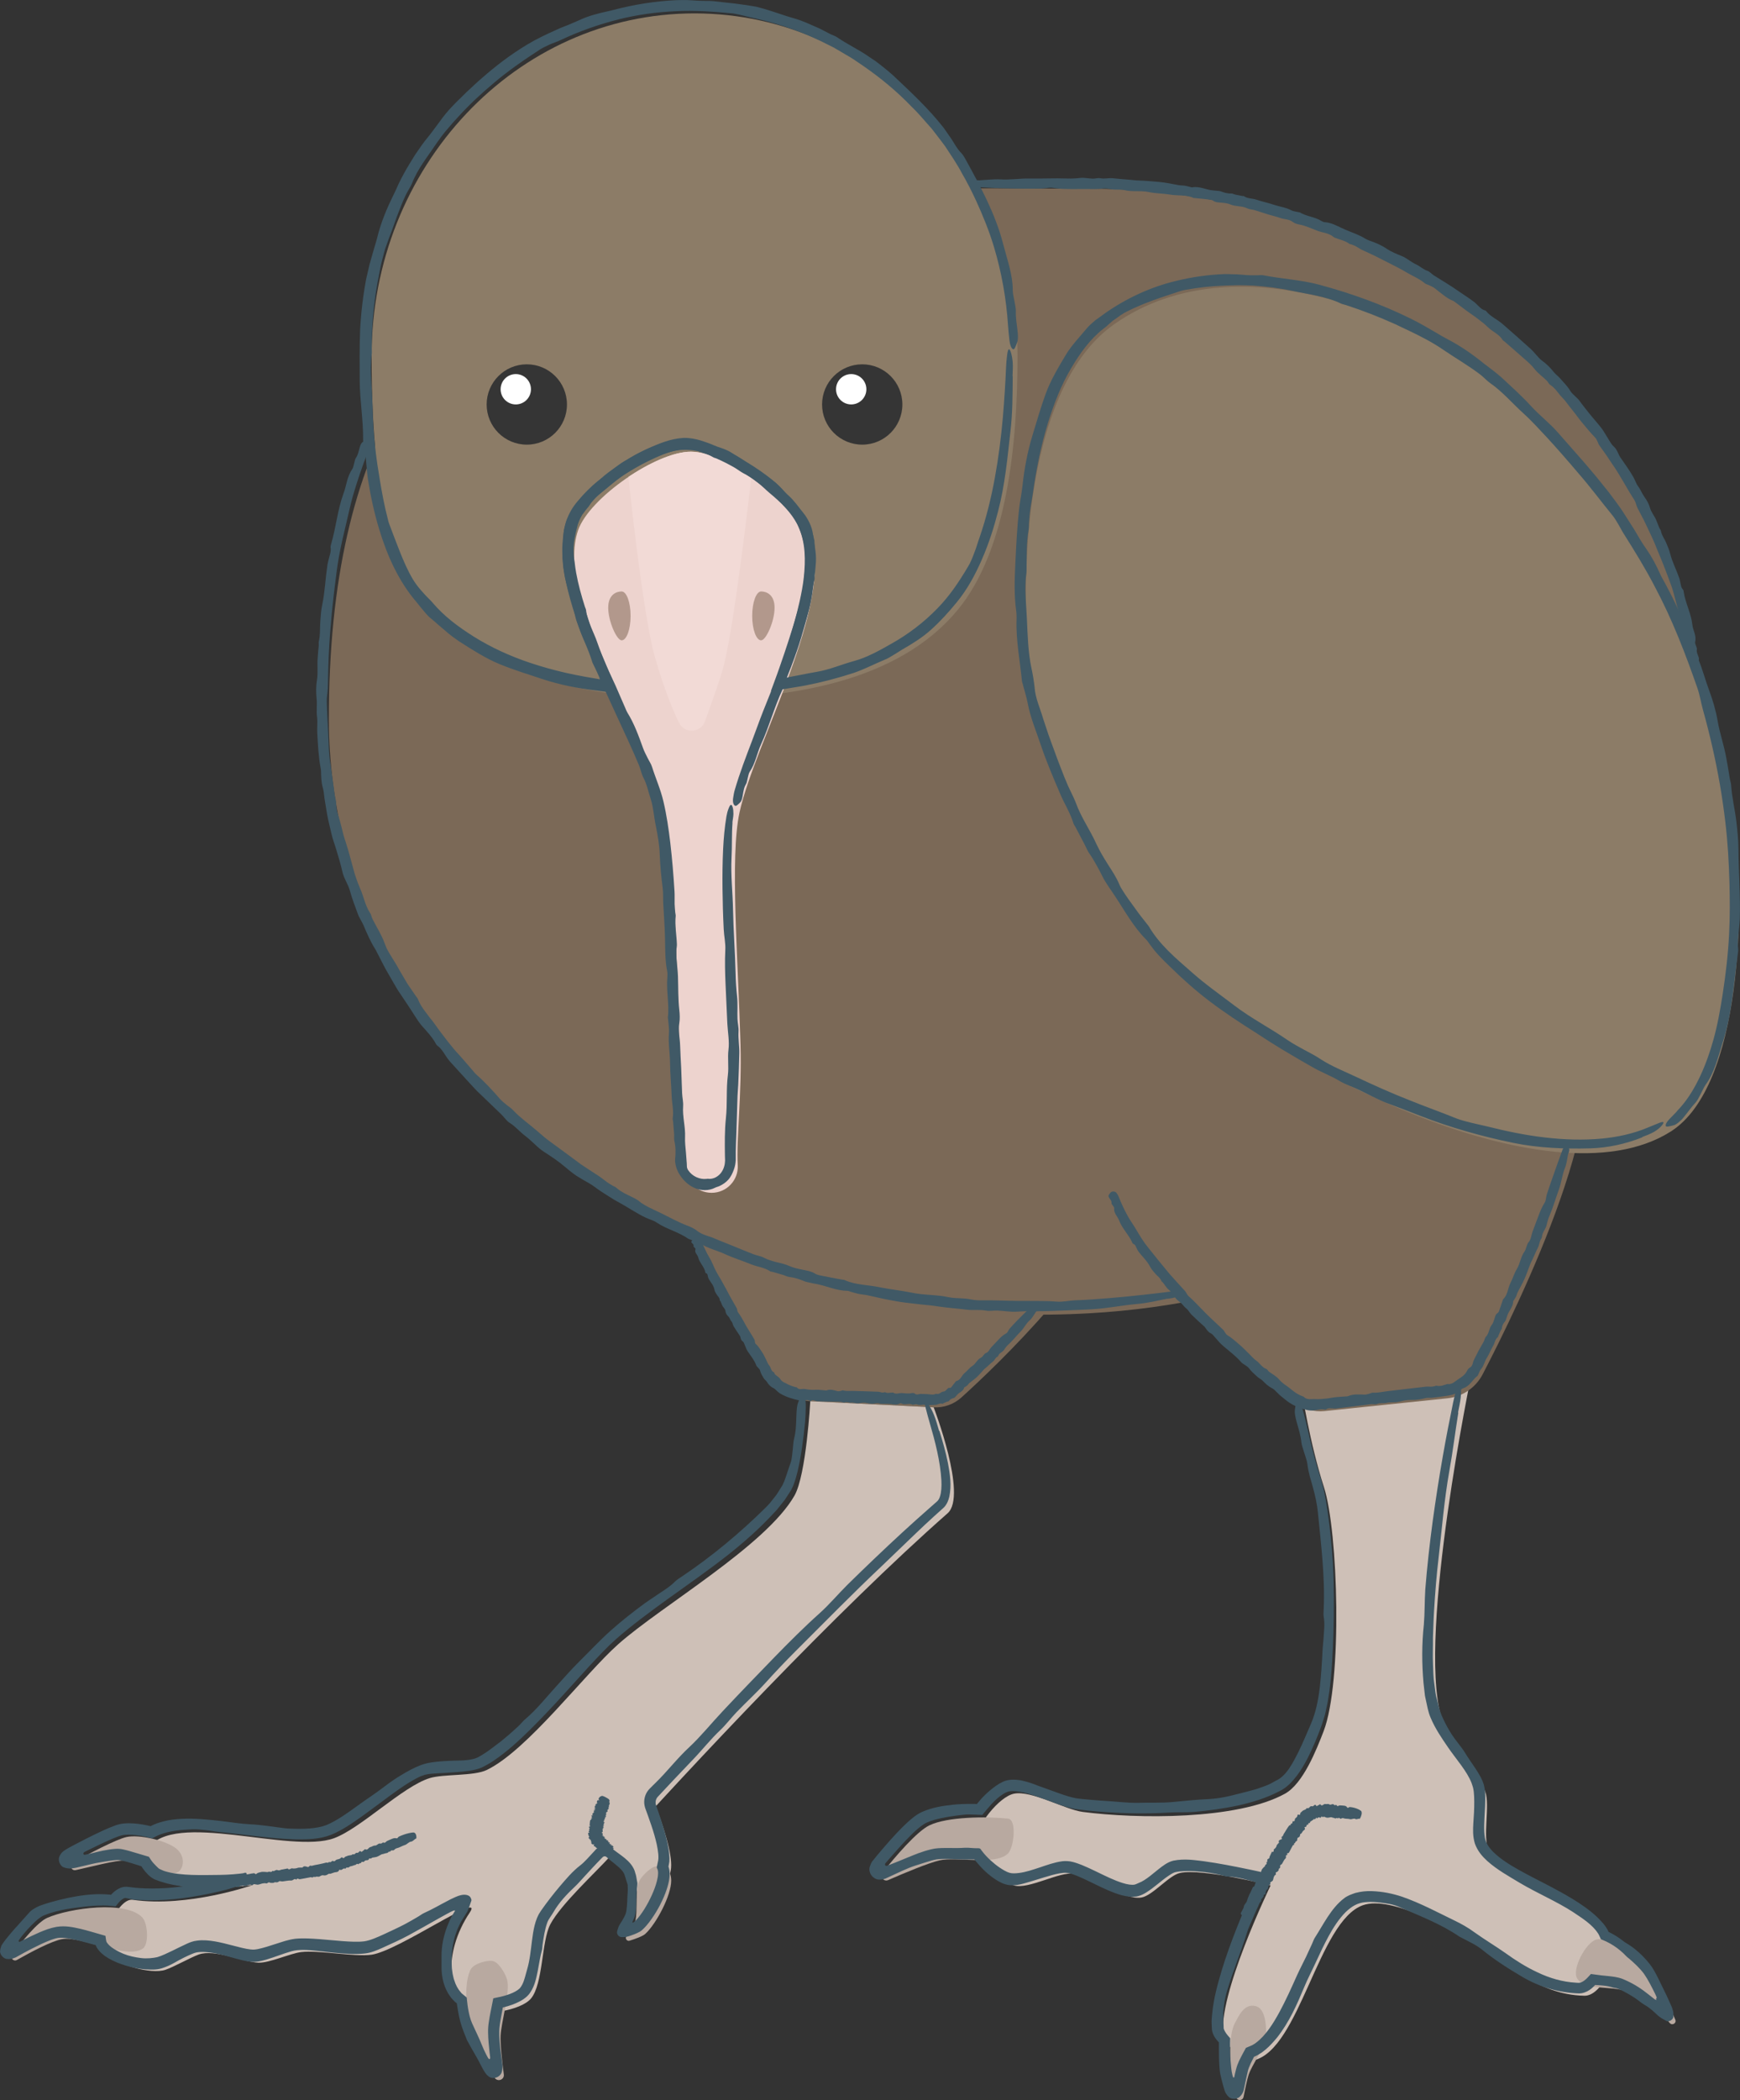 <?xml version="1.0" encoding="UTF-8"?>
<svg id="Layer_2" data-name="Layer 2" xmlns="http://www.w3.org/2000/svg" xmlns:xlink="http://www.w3.org/1999/xlink" viewBox="0 0 360.12 434.45">
  <rect x="0" y="0" width="360.12" height="434.45" fill="#333333" stroke="none"/>
  <defs>
    <style>
      .cls-1 {
        fill: none;
      }

      .cls-2 {
        fill: #7b6957;
      }

      .cls-3 {
        fill: #8c7c67;
      }

      .cls-4 {
        fill: #405966;
      }

      .cls-5 {
        fill: #b8a9a0;
      }

      .cls-6 {
        fill: #edd3ce;
      }

      .cls-7 {
        fill: #fff;
      }

      .cls-8 {
        fill: #f2dad6;
      }

      .cls-9 {
        fill: #353535;
      }

      .cls-10 {
        fill: #b2988c;
      }

      .cls-11 {
        fill: #cec0b7;
      }

      .cls-12 {
        clip-path: url(#clippath);
      }
    </style>
    <clipPath id="clippath">
      <path class="cls-1" d="M119.65,109.69c2.33-6.72,16.25-16.3,23.36-16.24,7.57.06,22.08,10.42,24.68,17.53,5.07,13.84-11.52,42.71-14.64,57.12-1.99,9.17-.3,30.12.21,47.97.3,10.31-.89,19.59-.57,24.97.18,3.11-2.29,5.73-5.41,5.73h0c-2.98,0-5.4-2.4-5.42-5.38-.03-5.3-.97-14.63-1.28-25.09-.56-18.49-.95-40.5-3.59-49.96-3.98-14.26-22.18-42.65-17.34-56.65Z"/>
    </clipPath>
  </defs>
  <g id="all">
    <g id="kiwi_bird" data-name="kiwi bird">
      <path class="cls-2" d="M233.28,244.78c-4.58,16.36-26.77,37.51-34.29,44.32-1.57,1.42-3.64,2.16-5.76,2.05l-25.57-1.27c-3.13-.16-5.97-1.86-7.57-4.56-8.18-13.8-32.21-56.78-22.63-70.1,34.59-48.11,102.57,5.42,95.82,29.56Z"/>
      <path class="cls-11" d="M269.42,287.76s1.66,10.86,4.59,19.9c2.96,9.13,3.88,40.26-.08,50.53-1.49,3.87-4.24,10.81-7.98,12.89-9.87,5.46-30.69,5.23-41.87,3.77-3.65-.48-10.63-4.51-14.23-3.77-3.08.63-7.75,6.58-7.98,9.71s5.04,8.43,7.98,9.27c3.06.88,9.35-2.91,12.5-2.43,3.64.56,10.25,5.55,13.89,4.93,2.33-.4,5.67-4.58,7.98-5.08,4.62-1.01,18.75,2.58,18.75,2.58,0,0-11.19,23.13-9.72,31.15.36,1.97,4.3,5.48,6.25,5.02,9.54-2.24,13.32-28.79,22.56-32.07,6.07-2.15,18.72,5.31,24.3,8.52,5.16,2.98,11.67,10.01,21.54,10.2,3.49.07,6.45-6.76,5.88-10.2-1.31-8.01-22.24-12.5-25.69-19.85-1.29-2.76.33-9.29-.69-12.16-1.52-4.26-7.79-10.75-9.16-15.61-4.86-17.3,6.38-71.16,6.38-71.16l-35.19,3.86Z"/>
      <path class="cls-2" d="M352.94,155.36c0,64.25-57.18,112.38-127.47,116.33-87.62,4.92-157.27-53.02-157.4-122.74-.21-117.07,87-109.91,157.4-109.91s127.47,52.08,127.47,116.33Z"/>
      <path class="cls-3" d="M210.59,73.66c0,17.94-2.07,40.08-12.42,52.57-12.25,14.77-34.41,18.34-54.42,18.34-21.32,0-44.51-4.45-56.75-20.94-8.95-12.06-10.09-33.42-10.09-49.96,0-39.16,29.93-70.9,66.84-70.9s66.84,31.74,66.84,70.9Z"/>
      <path class="cls-6" d="M119.65,109.69c2.33-6.72,16.25-16.3,23.36-16.24,7.57.06,22.08,10.42,24.68,17.53,5.07,13.84-11.52,42.71-14.64,57.12-1.99,9.17-.3,30.12.21,47.97.3,10.31-.89,19.59-.57,24.97.18,3.11-2.29,5.73-5.41,5.73h0c-2.98,0-5.4-2.4-5.42-5.38-.03-5.3-.97-14.63-1.28-25.09-.56-18.49-.95-40.5-3.59-49.96-3.98-14.26-22.18-42.65-17.34-56.65Z"/>
      <g class="cls-12">
        <g>
          <path class="cls-10" d="M130.51,127.42c0,2.79-.83,5.05-1.85,5.05s-2.78-3.95-2.78-6.74,1.76-3.37,2.78-3.37,1.85,2.26,1.85,5.05Z"/>
          <path class="cls-10" d="M155.68,127.42c0,2.79.83,5.05,1.85,5.05s2.78-3.95,2.78-6.74c0-2.79-1.76-3.37-2.78-3.37s-1.85,2.26-1.85,5.05Z"/>
          <path class="cls-8" d="M129.92,97.26s2.96,29.23,5.6,38.58c.85,3.01,2.74,9.11,5.03,13.71,1.14,2.29,4.46,2.11,5.34-.29,1.53-4.17,3.37-9.35,3.99-11.89,2.41-9.84,5.79-40.11,5.79-40.11,0,0-9.39-5.2-12.85-5.2s-12.91,5.2-12.91,5.2Z"/>
        </g>
      </g>
      <g>
        <circle class="cls-9" cx="109.03" cy="83.68" r="8.31"/>
        <circle class="cls-7" cx="106.75" cy="80.53" r="3.14"/>
        <circle class="cls-9" cx="178.45" cy="83.68" r="8.31"/>
        <circle class="cls-7" cx="176.17" cy="80.53" r="3.14"/>
      </g>
      <path class="cls-2" d="M231.59,247.8c5.46,16.09,28.76,36,36.64,42.39,1.65,1.34,3.75,1.96,5.86,1.74l25.46-2.65c3.12-.32,5.86-2.18,7.31-4.96,7.42-14.23,29.09-58.44,18.8-71.23-37.14-46.17-102.13,10.97-94.07,34.71Z"/>
      <path class="cls-5" d="M208.67,376.24c-4.47-.48-12.63-.4-16.32,1.39-2.6,1.26-6.97,6.37-9.7,9.78-.65.81.23,1.95,1.18,1.54,3.37-1.47,8.21-3.5,10.6-4.07,3.46-.82,11.78,1.13,14.23-1.47,1.23-1.3,1.78-6.97,0-7.17Z"/>
      <path class="cls-5" d="M255.62,418.46c.69-1.21,1.88-4.22,4.43-3.38,1.98.65,2.08,4.62,1.95,6.25-.17,2.17-2.9,5.85-3.58,7.92-.31.94-.71,2.87-1.05,4.56-.16.82-1.31.87-1.54.08-.45-1.52-.9-3.21-.99-4.1-.28-2.82-.63-8.86.78-11.33Z"/>
      <path class="cls-5" d="M330.35,401.27c3.45-.98,10.06,4.73,12.11,7.68,1.17,1.69,2.96,5.73,4.27,8.89.3.71-.64,1.28-1.14.69-2.26-2.69-7.17-5.79-9.12-6.59-2.79-1.15-8.39-.07-10.03-2.6-1.21-1.88,1.75-7.46,3.91-8.07Z"/>
      <path class="cls-3" d="M213.19,138.97c2.24,17.78,17.88,49.03,29.85,61.1,19.06,19.21,77.34,50.12,102.75,34.02,14.77-9.36,15.42-46.64,13.19-63.98-6.04-47.1-29.03-72.59-47.9-89.57-15.17-13.65-54.5-31.82-80.54-13.42-19.71,13.93-19.27,56.69-17.36,71.86Z"/>
      <path class="cls-11" d="M193.24,291.15s7.03,18.26,2.89,21.91c-23.09,20.31-53.09,52.39-69.73,70.85-3.17,3.51-10.29,10.01-12.5,14.19-1.85,3.51-1.47,12.3-4,15.35-2.05,2.48-9.79,3.74-12.66,2.29-4.49-2.26-5.73-11.54,0-20.1,3.08-4.6-14.77,7.97-20.33,8.75-3.62.5-10.93-.98-14.55-.55-2.26.27-6.57,2.27-8.85,2.2-3.13-.1-9.06-2.9-12.41-1.68-1.66.61-5.18,2.59-6.86,3.15-2.97,1-10.37-.98-11.98-3.67s2.24-11.24,5.21-10.81c11.46,1.66,24.91-3.08,24.91-3.08,0,0-12.78,1.87-18.66-.91-1.64-.78-4.12-5.04-3.12-6.56,5.31-8.06,29.47,1.13,38.53-2.19,5.49-2.01,14.21-10.7,19.79-12.43,2.85-.89,9.14-.38,11.83-1.69,8.47-4.12,20.18-19.79,27.23-26.04,8.92-7.91,30.55-20.37,36.45-30.72,2.45-4.3,3.27-19.53,3.27-19.53l25.57,1.27Z"/>
      <path class="cls-11" d="M127.69,366.95s-3.13,13.12-1.3,16.95c.76,1.6,4.23,2.92,4.89,5.12.29.97,1.25,4.64.98,6.45-.18,1.21,1.41,1.8,2.05.77,2.06-3.32,4.38-7.51,4.58-9.77.53-6.07-7.55-23.17-7.55-23.17l-3.64,3.64Z"/>
      <path class="cls-5" d="M29.54,396.78c-3.26-3.72-15.27-2.02-19.79,0-2,.9-5.15,4.77-7.24,7.56-.5.67.27,1.55.99,1.14,2.96-1.68,7.25-3.95,9.37-4.31,4.13-.71,13.15,4.28,16.66,1.98,1.33-.87,1.05-5.16,0-6.36Z"/>
      <path class="cls-5" d="M102.18,405.75c1.21.41,2.69,2.96,2.86,4.23.39,2.78-1.28,8.33-1.43,11.13-.09,1.7.28,5.1.66,8.05.15,1.13-1.36,1.63-1.92.64-1.87-3.31-4.15-7.55-4.86-9.7-1.01-3.03-1.62-10.03,0-12.79.63-1.06,3.52-1.96,4.69-1.56Z"/>
      <path class="cls-5" d="M36.57,382.51c-2.03-1.74-7.81-3.06-10.41-2.46-2.13.49-7.86,3.47-11.07,5.3-.83.47-.35,1.73.58,1.54,3.1-.65,8.41-2.12,10.23-1.97,2.27.19,7.87,2.56,10.15,2.6,1.76.03,2.72-3.13.52-5.01Z"/>
      <path class="cls-5" d="M132.37,389.03c.58-1.05,2.6-3.11,3.79-2.94,1,.14,2.73.39,2.76,2.94.03,3.07-3.1,8.98-5.36,11.05-.55.5-2.06,1.04-3.26,1.41-.55.17-.99-.45-.66-.92.74-1.05,1.64-2.42,1.84-3.16.56-2.03-.13-6.54.9-8.38Z"/>
      <g>
        <path class="cls-4" d="M214.33,271.51c-.39.56-.71,1.2-1.22,1.64-.76.66-1.18,1.63-1.89,2.34-.88.87-1.63,1.87-2.55,2.7-.34.31-.61.65-.85,1.05-.22.37-.67.55-.98.85-.18.17-.21.51-.44.61-.41.19-.51.67-.84.93-.48.37-.9.8-1.36,1.2-.17.15-.36.27-.51.43-.51.54-.98,1.13-1.53,1.64-.48.45-1.04.82-1.55,1.24-.16.13-.25.33-.39.46-.13.12-.3.21-.45.31-.07.05-.19.06-.21.14-.21.84-1.02.93-1.51,1.57-.1.11-.19.23-.3.33-.11.1-.2.24-.35.27-.41.1-.75.24-1,.61-.09.13-.29.1-.42.16-.25.12-.51.24-.77.34-.05.02-.09.11-.15.09-.55-.21-.95.19-1.45.22-.71.04-1.52.11-2.13-.01-.55-.1-1.11.17-1.66-.08-.26-.12-.56.03-.85.06-.02,0-.04.03-.05.02-.76-.45-1.58.12-2.34-.27-.11-.06-.24-.07-.36,0-.61.32-1.21.19-1.82.11-.69-.09-1.39-.04-2.08-.07-.3-.01-.61-.17-.91-.11-.66.12-1.32.14-1.95-.03-.56-.15-1.1-.06-1.67.03-.56.09-1.11-.19-1.67-.12-.44.06-.85-.22-1.3-.04-.25.1-.52-.12-.79-.13-1-.02-1.99-.04-2.99-.06l-1.86-.04c-.1,0-.2-.05-.3-.07-.35-.08-.69-.31-1.05,0-.03.03-.07.04-.1.02-.35-.23-.71-.22-1.08-.17-.36.05-.82.14-1.21.04-1.39-.3-2.77-.71-4-1.45-.36-.23-.66-.54-.97-.82-.12-.12-.25-.23-.42-.3-.6-.27-1.04-.77-1.36-1.32-.09-.14-.23-.25-.35-.38-.1-.12-.23-.22-.3-.36-.32-.55-.57-.94-.71-1.49-.11-.51-.67-.72-.84-1.2-.16-.47-.42-.9-.69-1.32-.37-.58-.81-1.12-1.17-1.71-.21-.34-.31-.74-.48-1.1-.13-.27-.19-.6-.45-.78-.36-.24-.41-.62-.5-1-.02-.07-.06-.12-.1-.18-.43-.65-.88-1.29-1.28-1.96-.18-.3-.18-.71-.42-.96-.29-.31-.35-.75-.67-1.06-.3-.29-.54-.65-.58-1.07-.05-.56-.57-.84-.73-1.32-.04-.11-.09-.22-.13-.33-.06-.14-.1-.28-.17-.41-.04-.07-.16-.11-.16-.2.02-.54-.43-.83-.66-1.23-.17-.31-.38-.61-.44-.97-.16-.93-.85-1.58-1.26-2.38-.05-.11-.05-.24-.09-.35-.09-.25-.02-.58-.42-.68-.09-.02-.1-.14-.12-.22-.23-1.15-1.21-1.93-1.47-3.06-.14-.58-.81-.93-.56-1.68.05-.14-.13-.23-.21-.34-.07-.1-.23-.17-.19-.29.08-.31-.14-.45-.31-.62-.14-.13-.25-.27-.04-.5.17-.19.37-.45.6-.54.36-.15.73-.16.91.01.13.12.26.25.33.4.43.9.83,1.81,1.28,2.7.27.54.62,1.05.89,1.59.35.71.63,1.44.99,2.14.3.58.66,1.13.99,1.7.39.7.77,1.39,1.15,2.08l.68,1.29c.49.86.98,1.73,1.47,2.59.14.25.08.61.25.83.88,1.15,1.44,2.49,2.22,3.7.43.65.82,1.32,1.21,1.99.07.13.04.32.08.47.03.13.05.28.15.37.57.5.93,1.13,1.33,1.72.34.5.58,1.07.86,1.6.2.39.33.83.62,1.16.39.45.37,1.18.95,1.4.15.05.11.28.21.4.36.39.9.6,1.15,1.05.25.41.65.63,1.07.8.16.09.31.17.47.25.55.27,1.12.47,1.71.61.06.01.13-.02.17.04.46.62,1.14.2,1.73.34.5.11,1,.14,1.5.16.4.02.81-.04,1.22-.02.48.02.96.1,1.44.14.08,0,.17.04.25,0,.77-.32,1.51-.05,2.26.15.19.05.4,0,.6-.03.2-.03.41-.19.6-.13.68.21,1.37.08,2.06.11.78.04,1.56.04,2.34.07l2.85.1c.24.01.47.12.71.16.16.02.33,0,.49-.02.07,0,.14-.08.2-.05.53.32,1.09.05,1.63.08.11,0,.22.13.34.16.17.04.33.07.5.06.33-.03.67-.13,1.01-.12.65.03,1.3.19,1.96.02.25-.06.53-.06.75.12.43.35.86,0,1.29.04.44.04.88.01,1.32.05.46.04.83.11,1.25.08.21-.01.41-.21.62-.14.58.18.9-.47,1.43-.48.27,0,.46-.22.64-.39.19-.18.3-.44.67-.36.11.02.2-.02.25-.09.28-.35.66-.83.97-1.24.02-.03.03-.07.06-.08.96-.17,1.14-1.17,1.79-1.68.55-.44.95-1.05,1.56-1.43.73-.46,1.02-1.36,1.8-1.73.48-.23.58-.81,1.11-1,.49-.18.66-.75,1-1.12.52-.55,1.04-1.1,1.56-1.65.45-.48.92-.93,1.54-1.25.36-.18.45-.67.71-.97.51-.59,1.05-1.14,1.58-1.7.53-.54,1.06-1.07,1.6-1.6.45-.43.92-.84,1.39-1.25.11-.1.27-.17.43-.21.3-.08.51.05.66.42.08.2.1.41.05.55-.06.17-.21.26-.33.39h.02Z"/>
        <path class="cls-4" d="M324.56,238.68c-.21,1.01-.3,2.07-.7,3.03-.56,1.43-.7,2.97-1.23,4.4-.65,1.77-1.16,3.59-1.9,5.32-.28.64-.47,1.28-.62,1.96-.13.64-.57,1.18-.82,1.79-.15.35-.1.8-.31,1.1-.39.54-.37,1.22-.66,1.78-.42.82-.76,1.67-1.15,2.5-.14.3-.32.59-.44.91-.42,1.06-.77,2.14-1.24,3.17-.41.92-.92,1.79-1.38,2.69-.14.27-.19.59-.32.86-.11.25-.28.48-.42.72-.07.11-.19.21-.19.33-.02,1.17-.93,1.95-1.24,2.99-.06.19-.12.39-.19.57-.07.19-.11.4-.24.55-.36.42-.63.87-.67,1.45-.01.2-.21.35-.29.54-.16.35-.31.7-.46,1.05-.03.07,0,.18-.06.22-.61.43-.63,1.17-.96,1.74-.5.87-.87,1.81-1.4,2.66-.44.72-.57,1.6-1.16,2.25-.29.33-.4.84-.64,1.26-.01.02-.01.06-.03.08-.55.41-.93.93-1.37,1.42-.44.49-.93.96-1.58,1.16-.19.06-.38.16-.5.31-.71.79-1.75,1.08-2.76,1.25-1.21.19-2.19.3-3.26.43-.46.05-.94-.04-1.39.08-.97.25-1.96.41-2.95.37-.87-.03-1.67.17-2.51.37-.82.2-1.71.04-2.54.23-.65.15-1.32-.04-1.96.23-.36.15-.81,0-1.21.04l-4.51.56-2.81.34c-.15.02-.31,0-.46-.01-.54,0-1.09-.17-1.59.21-.04.03-.1.05-.15.04-.6-.15-1.05-.06-1.71.05-.62.11-1.28.19-1.91.06-1.08-.23-2.13-.6-3.09-1.12-.48-.26-.97-.58-1.37-.91l-1.12-.9c-.44-.36-.82-.8-1.24-1.19-.17-.16-.35-.31-.56-.41-.78-.4-1.4-.98-2-1.6-.16-.17-.37-.28-.56-.41-.17-.12-.35-.23-.5-.37-.58-.55-1.22-1.06-1.69-1.71-.46-.62-1.24-.82-1.73-1.39-.49-.57-1.05-1.08-1.62-1.58-.79-.69-1.63-1.32-2.4-2.03-.45-.41-.81-.91-1.23-1.35-.31-.34-.58-.75-.99-.95-.56-.27-.84-.76-1.17-1.23-.06-.09-.14-.15-.22-.22-.88-.8-1.77-1.59-2.61-2.43-.38-.38-.61-.91-1.03-1.23-.52-.39-.82-.96-1.35-1.34-.51-.36-.98-.83-1.25-1.38-.36-.73-1.1-1.08-1.55-1.71-.1-.15-.21-.29-.32-.43-.13-.18-.26-.37-.4-.54-.08-.1-.24-.15-.28-.26-.26-.72-.92-1.1-1.37-1.65-.35-.42-.73-.82-.97-1.31-.63-1.26-1.7-2.17-2.51-3.29-.11-.15-.16-.33-.25-.49-.21-.36-.26-.82-.75-.98-.11-.04-.17-.2-.23-.32-.71-1.62-2.07-2.85-2.69-4.52-.32-.85-1.14-1.5-1.02-2.55.02-.19-.19-.37-.29-.55-.09-.16-.29-.31-.26-.48.05-.43-.21-.7-.42-1-.17-.23-.3-.49-.1-.77.16-.23.36-.54.6-.61.37-.1.77,0,.97.29.14.21.29.42.39.66.55,1.39,1.17,2.75,1.9,4.06.44.8.97,1.55,1.45,2.32.61,1.01,1.2,2.04,1.88,3.02.56.81,1.2,1.57,1.82,2.35.74.94,1.5,1.87,2.27,2.8.47.56.92,1.14,1.4,1.69.99,1.13,2.02,2.23,3.03,3.34.29.32.42.78.74,1.07,1.64,1.45,3.04,3.12,4.65,4.6.86.81,1.71,1.62,2.57,2.42.16.16.24.4.38.58.12.16.23.36.4.46.96.57,1.76,1.32,2.59,2.03.71.59,1.33,1.27,2,1.91.48.46.9,1,1.45,1.37.74.51,1.16,1.39,2.07,1.7.23.08.33.39.52.54.7.55,1.55.95,2.11,1.63.51.62,1.13,1.04,1.77,1.48.25.17.48.38.72.57l.62.48c.18.14.36.26.55.38.38.23.79.43,1.21.59.08.03.19.02.24.09.68.76,1.7.41,2.53.49.16.01.32.02.5.01l.57-.03,1.15-.11c.61-.06,1.21-.21,1.83-.27.73-.08,1.46-.1,2.2-.16.13,0,.27,0,.38-.05,1.11-.48,2.27-.36,3.42-.32.3.01.6-.09.89-.16.3-.07.59-.27.88-.25,1.06.07,2.08-.21,3.12-.32l3.54-.42,4.31-.5c.36-.04.73.03,1.09.01.25-.01.49-.07.74-.12.1-.02.2-.11.3-.09.42.11.87.06,1.22-.02.35-.08.69-.23,1.03-.32.14-.04.32.04.48.01.22-.04.45-.1.64-.2.4-.21.73-.53,1.09-.76.71-.45,1.47-.94,1.86-1.73.15-.29.34-.58.64-.74.58-.3.54-1.07.85-1.64.32-.59.58-1.2.9-1.79.36-.64.73-1.29,1.09-1.92.18-.33.21-.77.47-1.03.67-.69.6-1.73,1.2-2.45.29-.35.4-.82.55-1.25.15-.44.21-.91.67-1.2.13-.08.22-.23.27-.37.26-.77.53-1.55.8-2.32.02-.05.01-.11.05-.15,1-.91.96-2.3,1.54-3.4.49-.95.78-2.01,1.34-2.92.66-1.11.77-2.45,1.51-3.49.46-.64.42-1.44.94-2.07.48-.57.51-1.43.78-2.14.41-1.08.81-2.16,1.21-3.23.35-.94.73-1.85,1.27-2.71.32-.5.28-1.19.47-1.76.37-1.12.74-2.24,1.14-3.34.38-1.08.76-2.15,1.14-3.24.32-.88.65-1.76.97-2.65.08-.21.21-.42.36-.6.27-.33.53-.33.8.03.15.19.23.45.23.66,0,.26-.13.5-.2.75h.02Z"/>
        <path class="cls-4" d="M202.9,37.29c1.39-.07,2.78-.26,4.16-.18,2.06.13,4.08-.22,6.13-.18,2.53.05,5.06-.09,7.58,0,.94.03,1.83,0,2.75-.11.86-.11,1.76.12,2.64.14.51.02,1.05-.19,1.53-.09.87.18,1.71-.07,2.57,0,1.23.14,2.47.22,3.7.33.45.04.9.11,1.35.13,1.53.04,3.06.17,4.59.31,1.35.13,2.69.4,4.02.66.41.07.83.05,1.24.11.37.05.73.16,1.09.24.17.04.35.14.5.11,1.51-.29,2.87.53,4.33.63.27.03.54.05.81.08.27.03.56.03.81.13.69.26,1.36.47,2.12.43.26-.02.53.16.8.22l1.52.3c.1.02.24-.02.31.03.77.56,1.74.43,2.58.73,1.29.43,2.62.7,3.9,1.14,1.09.35,2.23.47,3.27,1.03.49.27,1.12.3,1.69.44.03,0,.08,0,.1.01,1.4.85,3.12.92,4.51,1.79.2.13.45.23.69.25,1.29.08,2.39.69,3.53,1.22,1.29.62,2.67,1.05,3.96,1.69.57.27,1.09.67,1.68.87,1.28.44,2.54.96,3.65,1.72.98.65,2.02,1.06,3.1,1.5,1.07.43,1.95,1.27,2.99,1.74.82.38,1.45,1.04,2.34,1.32.49.18.88.67,1.34.96,1.74,1.09,3.52,2.14,5.2,3.33,1.06.73,2.14,1.41,3.17,2.19.17.13.31.29.46.43.54.49.99,1.1,1.75,1.28.06.02.14.05.18.1.95,1.22,2.41,1.77,3.53,2.79,1.95,1.7,3.9,3.41,5.82,5.16.56.53,1.03,1.15,1.56,1.71.21.23.44.45.69.63.95.68,1.77,1.5,2.48,2.42.19.24.45.44.67.66.2.19.42.38.6.59.7.83,1.51,1.58,2.06,2.52.54.89,1.45,1.38,2.03,2.22.59.83,1.25,1.62,1.87,2.42.88,1.11,1.85,2.15,2.71,3.28.48.67.86,1.4,1.31,2.09.34.52.62,1.12,1.07,1.52.63.54.88,1.26,1.21,1.95.06.13.14.24.22.36.9,1.33,1.87,2.62,2.66,4.02.37.62.56,1.36.99,1.92.52.69.81,1.5,1.31,2.21.49.67.93,1.45,1.15,2.24.29,1.05,1.05,1.8,1.39,2.79.09.23.18.45.27.67.11.28.21.57.34.84.07.16.23.29.26.45.16.99.81,1.75,1.16,2.65.28.68.59,1.36.75,2.06.46,1.82,1.33,3.45,1.94,5.21.08.23.1.48.16.72.14.53.14,1.11.57,1.55.11.1.13.33.15.5.36,2.32,1.54,4.43,1.79,6.77.13,1.2.91,2.31.57,3.58-.06.23.12.53.19.8.06.23.22.49.18.7-.11.53.11.96.28,1.41.13.35.24.69,0,.99-.19.25-.43.59-.68.61-.39.03-.78-.21-.95-.66-.12-.32-.25-.65-.31-.99l-.55-3c-.19-1-.45-1.98-.68-2.97-.31-1.2-.63-2.39-1-3.57-.46-1.54-.79-3.11-1.29-4.64-.44-1.26-.94-2.5-1.4-3.76-.57-1.51-1.23-2.99-1.83-4.5-.35-.92-.77-1.82-1.18-2.71l-1.3-2.74-1.4-2.69c-.26-.51-.34-1.13-.63-1.62-1.61-2.45-2.91-5.09-4.6-7.48l-1.32-1.97-1.38-1.93c-.17-.25-.25-.56-.39-.84-.12-.24-.24-.51-.42-.7-1.02-1.06-1.97-2.19-2.89-3.33-.39-.47-.76-.97-1.13-1.47l-1.15-1.45c-.56-.7-1.06-1.46-1.69-2.08-.84-.85-1.41-1.96-2.48-2.61-.27-.16-.4-.55-.63-.79-.83-.86-1.87-1.54-2.58-2.46-.65-.85-1.41-1.5-2.19-2.18-.32-.26-.61-.54-.92-.81l-3.18-2.77c-.11-.09-.26-.15-.32-.25-.72-1.23-2.1-1.72-3.07-2.67-.72-.73-1.56-1.32-2.37-1.95-.65-.5-1.35-.93-2.01-1.43l-2.35-1.76c-.14-.1-.27-.23-.43-.29-.73-.29-1.37-.7-1.98-1.17-.62-.45-1.21-.93-1.81-1.42-.31-.25-.69-.41-1.05-.59-.36-.18-.8-.26-1.1-.51-1.08-.91-2.4-1.42-3.59-2.13-1.36-.82-2.77-1.52-4.19-2.23l-2.58-1.31-2.62-1.22c-.44-.21-.83-.5-1.26-.73-.29-.16-.61-.27-.92-.39-.13-.05-.3-.03-.4-.11-.9-.7-2.04-.86-3.06-1.29-.21-.09-.38-.29-.59-.41-.3-.16-.61-.32-.93-.43-.65-.2-1.32-.32-1.96-.55-1.25-.45-2.44-1.06-3.76-1.31-.5-.08-1.05-.25-1.43-.55-.76-.59-1.68-.5-2.5-.79-.84-.3-1.71-.5-2.57-.75-.94-.3-1.88-.6-2.82-.9-.49-.14-1.04-.14-1.48-.35-1.12-.57-2.41-.34-3.55-.83-.55-.23-1.18-.3-1.79-.36-.62-.06-1.24-.03-1.78-.42-.15-.11-.38-.18-.57-.2-1.09-.12-2.17-.25-3.26-.34-.07,0-.15.01-.2-.01-1.57-.76-3.31-.4-4.95-.72-1.42-.23-2.88-.2-4.28-.5-1.69-.38-3.43,0-5.07-.41-1.02-.23-2,.03-3.03-.24-.95-.24-2.03.02-3.05.02-1.54,0-3.09-.02-4.66,0-1.36,0-2.7-.02-4.05-.25-.79-.14-1.64.14-2.47.15-1.6.03-3.2.02-4.8,0-1.55-.02-3.11-.06-4.66-.12-1.28-.05-2.55-.13-3.83-.21-.31-.02-.62-.09-.92-.19-.53-.17-.62-.42-.25-.77.2-.19.5-.34.78-.4.33-.07.69-.01,1.04-.01v-.02Z"/>
        <path class="cls-4" d="M241.65,268.66c-2.07.42-4.14.92-6.24,1.1-3.12.27-6.15.91-9.27,1.09-1.92.13-3.85.17-5.77.26-1.92.07-3.85.16-5.77.16-1.43-.04-2.78,0-4.19.09-1.31.08-2.67-.18-4.01-.23-.77-.03-1.6.15-2.32.01-1.31-.24-2.59-.04-3.89-.18-1.86-.24-3.74-.36-5.59-.62-.68-.09-1.36-.21-2.04-.28-1.16-.1-2.31-.23-3.46-.37-1.15-.14-2.31-.25-3.45-.46-2.03-.34-4.04-.79-6.05-1.25-.61-.13-1.24-.17-1.86-.29-.55-.11-1.09-.29-1.64-.44-.25-.07-.52-.21-.75-.21-2.25,0-4.31-1.04-6.48-1.42-.41-.07-.81-.16-1.21-.25-.4-.09-.83-.16-1.2-.31-1.02-.44-2.04-.76-3.16-.89-.38-.04-.79-.28-1.19-.4l-2.26-.65c-.15-.05-.35-.04-.45-.11-1.15-.78-2.56-.91-3.82-1.4-1.9-.78-3.88-1.38-5.74-2.25-1.59-.7-3.28-1.1-4.79-2.02-.72-.42-1.63-.64-2.44-1-.05-.02-.11-.02-.15-.05-2.01-1.44-4.51-1.98-6.55-3.37-.29-.2-.67-.38-.99-.5-1.79-.61-3.38-1.64-5.02-2.62-.93-.56-1.88-1.09-2.83-1.62-.93-.57-1.84-1.16-2.76-1.75-.8-.52-1.54-1.17-2.36-1.62-.9-.5-1.78-1.02-2.65-1.56-.84-.58-1.64-1.22-2.41-1.88-1.35-1.16-2.77-2.08-4.24-3.04-.74-.46-1.39-1.05-2.03-1.66-.65-.6-1.29-1.2-1.98-1.72-1.09-.83-1.94-1.88-3.12-2.63-.68-.4-1.16-1.19-1.76-1.77l-3.38-3.25-1.69-1.62c-.55-.55-1.06-1.15-1.6-1.72l-3.94-4.32c-.21-.23-.39-.5-.59-.75-.63-.91-1.14-1.92-2.06-2.58-.08-.06-.17-.15-.21-.23-.53-1.03-1.25-1.9-2-2.76l-1.14-1.28c-.35-.45-.68-.91-.99-1.4-1.05-1.66-2.14-3.3-3.24-4.93-.58-.8-1.06-1.66-1.55-2.51l-1.47-2.56c-.58-1.02-1.08-2.08-1.62-3.11-.24-.41-.41-.87-.67-1.25-.93-1.49-1.64-3.1-2.32-4.73-.18-.43-.43-.85-.65-1.27-.19-.38-.43-.74-.56-1.15-.55-1.55-1.19-3.1-1.61-4.67-.38-1.52-1.34-2.73-1.64-4.25-.35-1.51-.79-3-1.25-4.48-.3-1.04-.71-2.04-.94-3.09-.25-1.05-.51-2.09-.74-3.15-.27-1.22-.42-2.46-.64-3.69-.2-.92-.18-1.93-.44-2.78-.34-1.18-.35-2.31-.38-3.46,0-.21-.05-.43-.08-.64-.45-2.41-.56-4.84-.7-7.28-.06-1.09.09-2.22-.04-3.28-.18-1.31.05-2.58-.1-3.88-.13-1.24-.12-2.6.08-3.8.26-1.6,0-3.14.16-4.7l.08-1.09.13-1.36c.02-.26-.05-.55,0-.78.35-1.44.21-2.9.33-4.35.08-1.1.16-2.23.39-3.29.29-1.38.45-2.77.6-4.16.13-1.39.28-2.78.49-4.17.06-.37.18-.72.25-1.08.18-.81.54-1.59.39-2.46-.04-.21.07-.53.14-.78.99-3.4,1.3-6.97,2.51-10.3.33-.86.52-1.77.76-2.66.25-.89.57-1.75,1.11-2.51.19-.28.24-.79.37-1.19.11-.35.15-.79.33-1.04.46-.64.56-1.35.76-2.04.15-.54.31-1.06.72-1.31.34-.21.78-.52,1-.4.34.19.48.75.3,1.43-.13.5-.27,1.01-.46,1.49-1.09,2.88-2.1,5.8-2.95,8.77-.5,1.81-.9,3.65-1.33,5.48-.57,2.37-1.13,4.74-1.56,7.15-.35,2-.6,4.02-.84,6.04-.15,1.22-.3,2.44-.42,3.67-.13,1.22-.26,2.45-.35,3.68-.13,1.5-.27,2.99-.35,4.5-.19,3.07-.25,6.15-.32,9.23-.03.88-.24,1.77-.21,2.63.05,2.23.2,4.45.3,6.67.12,2.22.1,4.44.51,6.63l.5,3.56c.19,1.18.25,2.39.55,3.55.1.45.07.92.13,1.38.05.41.08.84.2,1.21.35,1.06.64,2.13.91,3.21.14.54.25,1.08.4,1.62l.51,1.59c.57,1.78,1.03,3.6,1.53,5.4l.27.98.33.96c.22.64.46,1.28.73,1.89.76,1.65,1.04,3.51,2.04,5.06.28.37.36.95.59,1.41.82,1.62,1.83,3.18,2.43,4.83.14.38.29.75.44,1.11.17.36.37.69.56,1.03.39.67.81,1.32,1.22,1.99.33.52.62,1.07.93,1.61l1.62,2.76,1.81,2.64c.12.17.29.34.35.51.36.98.94,1.84,1.56,2.66l.93,1.23c.32.4.66.79.95,1.22.88,1.27,1.84,2.5,2.79,3.73.77.98,1.56,1.94,2.42,2.84.99,1.11,1.95,2.25,2.92,3.37.17.2.33.42.53.58,1.76,1.54,3.32,3.24,4.85,5,.4.45.89.84,1.36,1.23.47.4,1.03.71,1.41,1.16,1.46,1.55,3.2,2.76,4.8,4.14.92.77,1.8,1.59,2.78,2.29l2.91,2.13,3.53,2.61c1.2.83,2.45,1.6,3.67,2.41.61.4,1.17.88,1.77,1.31.41.29.86.54,1.29.79.18.11.41.16.54.29,1.26,1.17,2.91,1.68,4.36,2.53.31.18.55.45.85.65.43.28.88.56,1.34.8.92.45,1.84.91,2.77,1.33,1.81.88,3.56,1.88,5.46,2.59.71.26,1.5.64,2.05,1.1,1.11.88,2.45,1.03,3.65,1.58,1.24.55,2.52,1,3.77,1.53,1.38.58,2.77,1.14,4.17,1.69.72.29,1.55.38,2.19.73.83.44,1.73.69,2.62.92.9.21,1.8.41,2.66.8.82.37,1.77.56,2.67.75.92.2,1.84.31,2.65.83.23.15.56.26.86.32,1.63.32,3.25.67,4.88.93.1.02.22.01.31.05,2.36,1.09,4.97.98,7.45,1.54,2.14.41,4.34.66,6.46,1.08,2.55.56,5.19.39,7.68.95,1.54.31,3.04.11,4.6.46,1.44.3,3.09.14,4.64.19,2.35.05,4.7.14,7.05.12,2.04.04,4.06-.04,6.1.14,1.19.1,2.47-.21,3.71-.27,2.41-.07,4.8-.28,7.2-.46,2.33-.19,4.66-.42,6.98-.68,1.91-.21,3.82-.43,5.73-.68.46-.06.94-.07,1.39-.06.81.02.99.24.5.69-.27.24-.69.48-1.1.6-.49.15-1.03.2-1.56.28v.02Z"/>
        <path class="cls-4" d="M209.6,77.85c-.04,3.78-.02,7.61-.47,11.35-.63,5.58-1.13,11.11-2.56,16.57-.86,3.36-1.92,6.69-3.32,9.89-1.38,3.2-3.06,6.32-5.31,9.03-1.65,2.01-3.31,3.84-5.22,5.56-1.77,1.62-3.9,2.93-6.01,4.14-.6.37-1.2.77-1.81,1.13-.61.36-1.21.75-1.83.98-2.22.92-4.25,2-6.49,2.75-3.23,1.04-6.51,1.91-9.83,2.55-.61.13-1.22.22-1.83.32l-2.02.33-2.29.37-.58.09-.29.05c-.08,0-.25.08-.16-.06l.4-1.09.81-2.21.55-1.55c.69-1.95,1.34-3.91,1.98-5.87,1.11-3.48,2.22-6.96,2.87-10.53.09-.54.16-1.09.22-1.64.04-.55.08-1.1.13-1.64.06-.98.2-1.96.19-2.94,0-.45.09-.97-.02-1.35-.37-1.86-.73-3.72-1.56-5.34-.84-1.65-2.03-3.21-3.4-4.55-.53-.48-1.03-.99-1.59-1.45-.56-.46-1.12-.95-1.64-1.41-1.38-1.35-2.89-2.52-4.62-3.4-.58-.3-1.22-.79-1.85-1.18-1.19-.68-2.4-1.3-3.65-1.85-.25-.12-.57-.17-.75-.28-1.99-1.23-4.42-1.67-6.55-1.54-1.66.11-3.37.64-5.01,1.33-1.63.71-3.24,1.5-4.78,2.41-2.64,1.51-4.89,3.53-7.26,5.43-1.1.93-2.13,2.19-2.95,3.43-.05.07-.09.17-.14.22-.69.77-1.23,1.64-1.61,2.55-.18.46-.28.98-.42,1.47-.12.5-.15,1.03-.22,1.54-.19,2.08.01,4.19.13,6.31.06.61.13,1.34.33,1.91.98,3.13,1.84,6.31,2.93,9.5.61,1.81,1.32,3.6,2.05,5.39l1.13,2.66,1.35,3.08c.29.67.57,1.34.86,2.01l.41.98c.03.07.09.18.08.23l-.27-.04-.53-.09c-1.41-.23-2.74-.43-4.08-.59-3.66-.43-7.31-1.16-10.78-2.3-3.04-1.02-5.97-1.9-8.91-3.11-2.91-1.19-5.66-2.98-8.32-4.67-1.03-.71-2.03-1.42-2.95-2.26l-1.42-1.2c-.46-.42-.93-.83-1.42-1.23-.57-.43-1.07-1.01-1.57-1.61-.49-.6-1.01-1.19-1.47-1.8-3.77-4.36-6.15-9.74-7.78-15.13-1.02-3.38-1.77-6.82-2.32-10.28-.09-.56-.14-1.13-.2-1.7-.22-1.97-.23-3.96-.73-5.88-.04-.16-.08-.39-.08-.56.06-4.09-.66-8.09-.7-12.19-.02-3.51-.05-7,.08-10.57.18-3.55.6-7.09,1.25-10.58.23-1.03.47-2.06.72-3.09.26-1.02.59-2.03.87-3.05.22-.83.51-1.65.71-2.46.74-3.08,1.98-6.02,3.39-8.87.39-.76.72-1.56,1.08-2.34.35-.69.68-1.38,1.06-2.05.7-1.32,1.53-2.57,2.3-3.85.85-1.23,1.66-2.47,2.61-3.59.9-1.09,1.66-2.22,2.49-3.29.79-1.11,1.64-2.16,2.61-3.16.94-1.02,1.99-1.96,2.97-2.96,1.04-.95,2.04-1.93,3.11-2.84,2.92-2.57,6.04-4.94,9.38-6.95,1.93-1.17,3.98-2.13,6.05-3.06.77-.37,1.59-.67,2.39-.99.8-.32,1.57-.67,2.31-.99,1.99-.95,3.98-1.42,6.02-1.88.37-.07.76-.18,1.13-.27,4.27-1.12,8.65-1.82,13.07-2.02.99-.02,1.99-.05,2.99.03.99.07,1.98.13,2.94.13,1.19-.05,2.35.12,3.52.26,1.17.15,2.34.22,3.52.41,1.12.14,2.29.31,3.45.52,1.14.28,2.27.61,3.32.96,1.4.43,2.74.94,4.1,1.32,1.37.37,2.68.88,3.98,1.47.6.28,1.22.52,1.82.8l2.2,1.14c.42.21.93.36,1.29.59,2.2,1.52,4.6,2.61,6.76,4.14l1.26.84c.41.3.8.61,1.2.92.79.62,1.57,1.26,2.31,1.91,3.71,3.5,7.43,6.93,10.57,10.94.41.53.76,1.11,1.15,1.65.92,1.2,1.5,2.62,2.61,3.69.25.26.56.78.79,1.2,3.08,5.59,6.18,11.29,7.78,17.49.82,3.19,2.02,6.42,2,9.71,0,.59.23,1.47.36,2.22.12.65.29,1.41.28,1.94-.06,1.38.17,2.63.32,3.91.12,1,.2,1.97-.08,2.68-.22.58-.5,1.41-.75,1.37-.39-.07-.74-.9-.85-2.16-.1-.92-.2-1.85-.26-2.78-.36-5.51-1.33-10.98-2.92-16.27-.97-3.22-2.23-6.34-3.63-9.4-.91-1.98-1.89-3.92-2.99-5.81-1.01-1.93-2.26-3.72-3.45-5.55-.53-.73-1.09-1.45-1.64-2.17-.56-.71-1.08-1.46-1.71-2.12-1.21-1.35-2.36-2.75-3.68-4-3.04-3.16-6.45-5.97-10.06-8.45-1.11-.74-2.19-1.54-3.37-2.18l-1.73-1.02-.87-.51-.9-.45c-4.86-2.52-10.05-4.41-15.39-5.59-1.52-.31-3.05-.79-4.57-1.03-3.95-.37-7.91-.67-11.87-.46-3.96.18-7.9.71-11.74,1.67-4.15,1.04-8.19,2.47-12.06,4.29-.73.36-1.53.59-2.28.93-.66.31-1.36.63-1.96,1-3.31,2.15-6.61,4.41-9.63,6.98-2.55,2.14-5.01,4.42-7.26,6.89-.83.88-1.63,1.79-2.41,2.73-.8.91-1.51,1.9-2.19,2.88-1.79,2.69-3.9,5.24-5.07,8.3-.32.74-.91,1.57-1.29,2.4-.71,1.45-1.26,2.99-1.85,4.5-.27.76-.54,1.52-.81,2.27-.29.74-.56,1.49-.83,2.22-.25.67-.49,1.34-.72,2-.2.67-.38,1.34-.55,2.01-.38,1.33-.6,2.7-.87,4.06-.23,1.08-.38,2.18-.57,3.27-.55,3.77-.83,7.57-.82,11.38,0,.37.05.79,0,1.12-.48,3.69.11,7.42.18,11.12.05,2.78.25,5.58.54,8.35.24,2.23.6,4.43.96,6.63.43,2.62.92,5.24,1.58,7.8.11.45.21.93.38,1.34.74,1.95,1.45,3.87,2.21,5.76.76,1.89,1.57,3.77,2.6,5.52.53.91,1.19,1.77,1.91,2.57.35.41.73.8,1.1,1.2.38.39.77.74,1.1,1.14,2.4,2.86,5.43,5.09,8.58,7.07,3.59,2.25,7.5,4.02,11.54,5.38,2.47.83,4.98,1.53,7.53,2.11,1.27.29,2.56.54,3.84.78l1.93.33.64.11.19.03c.06,0,.13.02.21.05.08.02.2.07.17.02,0-.06,0-.16-.05-.28l-.02-.06-.13-.31-.28-.63-.58-1.25c-.15-.35-.38-.69-.48-1.01-.91-2.95-2.31-5.68-3.3-8.61-.2-.62-.28-1.27-.47-1.9-.24-.92-.5-1.85-.77-2.76-.51-1.82-1.09-3.64-1.35-5.55-.17-.92-.21-1.89-.3-2.83,0-.96-.07-1.91.02-2.88.12-1.94.4-3.88,1.25-5.83.63-1.41,1.64-2.82,2.64-3.69,1.95-1.74,3.48-3.58,5.45-5.09,2.02-1.52,4.12-2.93,6.37-4.11,2.49-1.28,5.13-2.36,8.06-2.82,1.55-.2,3.29-.2,4.61.26,1.72.58,3.35,1.15,4.94,1.83l1.19.52,1.15.59c.77.39,1.5.86,2.2,1.35,1.38.94,2.84,1.94,4.25,2.91.7.52,1.4,1.03,2.06,1.58.64.58,1.28,1.15,1.78,1.88.29.41.73.88,1.13,1.28,1.06,1.13,2.12,2.28,2.99,3.66.47.65.83,1.41,1.2,2.18.17.38.27.78.41,1.17.14.39.25.78.33,1.18.04.2.11.42.13.6.16,2.49.12,4.86-.05,7.23-.17,2.36-.48,4.71-1.08,6.98-1,3.9-2.12,7.79-3.57,11.46l-.64,1.66-.31.83-.02.06s-.02.08,0,.09c.07-.02.13-.05.17-.07.03-.01.02-.02.07-.03l.84-.17,1.69-.32c1.11-.24,2.24-.42,3.35-.63,2.75-.46,5.16-1.55,7.87-2.28,2.49-.68,5.06-2.09,7.42-3.44,3.61-2,6.91-4.51,9.75-7.45,2.49-2.55,4.43-5.45,6.26-8.54.57-.88.95-1.91,1.34-2.94.42-1.02.7-2.11,1.08-3.14,1.39-4.02,2.41-8.19,3.18-12.41.75-4.11,1.28-8.27,1.65-12.45.29-3.44.52-6.89.66-10.34.04-.84.1-1.68.21-2.48.18-1.43.43-1.67.78-.66.19.55.33,1.36.39,2.13.07.91-.02,1.89-.04,2.84h.02Z"/>
        <path class="cls-4" d="M151.6,170.26c-.18,2.41-.07,4.84-.2,7.23-.18,3.58.24,7.1.31,10.67.08,4.41.43,8.81.53,13.22.03,1.64.14,3.19.31,4.8.16,1.5.03,3.07.08,4.6.03.89.28,1.81.22,2.65-.09,1.52.2,2.98.16,4.48-.06,2.16-.11,4.32-.22,6.47-.04.79-.12,1.58-.15,2.36-.08,2.65-.17,5.31-.25,7.96-.04,1.17-.1,2.34-.12,3.49v1.78c-.03.67-.14,1.34-.38,1.97-.27.76-.62,1.52-1.18,2.14-.5.55-1.12.97-1.78,1.28-.31.15-.69.22-.94.36-1.28.66-2.9.65-4.25.04-1.36-.59-2.43-1.67-3.18-2.91-.28-.46-.5-.97-.64-1.5-.15-.51-.24-1.16-.19-1.6.13-1.24.13-2.47-.16-3.71-.1-.42-.02-.95-.05-1.43-.06-.89-.14-1.78-.22-2.67-.02-.18-.1-.39-.08-.53.26-1.55-.15-3.1-.21-4.65-.08-2.35-.32-4.71-.34-7.06-.03-1.99-.39-3.95-.22-5.96.08-.95-.12-2-.2-3.01,0-.06-.03-.12-.03-.18.33-2.79-.36-5.62-.1-8.42.04-.4.03-.88-.05-1.27-.42-2.12-.39-4.27-.43-6.45-.04-2.48-.24-4.95-.37-7.43-.07-1.08.02-2.2-.12-3.26-.3-2.31-.52-4.63-.61-6.93-.06-2.02-.41-3.91-.79-5.84-.41-1.89-.51-3.92-1.1-5.73-.48-1.42-.74-2.92-1.47-4.29-.41-.77-.59-1.78-.95-2.65-1.36-3.26-2.88-6.48-4.37-9.71l-2.79-6.06c-.15-.33-.25-.68-.39-1.02-.46-1.18-.75-2.43-1.54-3.45-.07-.09-.14-.22-.16-.32-.63-2.56-2.07-4.77-2.92-7.27-1.43-4.28-2.88-8.63-3.47-13.25-.06-.69-.13-1.38-.14-2.08.02-.7,0-1.4.04-2.1.05-.57.07-1.15.07-1.71.03-.53.08-1.07.14-1.61.09-.53.25-1.06.39-1.59.13-.53.43-1.05.66-1.57.25-.5.58-.94.88-1.4.32-.47.65-.95.98-1.43.29-.44.62-.81.96-1.2,1.34-1.44,2.77-2.81,4.35-3.86,1.51-1.03,2.69-2.3,4.26-3.21,1.58-.87,3.16-1.79,4.81-2.57,2.3-1.07,4.68-2.11,7.52-2.28,1.64-.02,3.18.39,4.58.89,1.09.34,2.12.91,3.14,1.19.68.22,1.32.5,1.91.83.58.35,1.14.72,1.7,1.09.2.14.42.27.64.39,2.47,1.42,4.83,3.01,7.02,4.85.48.42.93.89,1.38,1.35.45.47.87.95,1.35,1.37.59.5,1.06,1.12,1.57,1.7.48.61.95,1.24,1.46,1.86.95,1.17,1.8,2.86,1.98,4.36.26,1.99.72,3.8.63,5.7l-.1,1.3c-.03.54-.11,1.08-.17,1.61-.03.31.02.65-.05.92-.49,1.67-.53,3.37-.9,5.03-.27,1.26-.57,2.54-1,3.72-1.15,3.06-1.87,6.19-2.95,9.22-.14.4-.35.77-.51,1.17-.35.89-.89,1.7-.94,2.7-.01.24-.18.58-.31.85-1.72,3.66-2.74,7.61-4.41,11.24-.87,1.89-1.19,4.02-2.37,5.74-.22.31-.29.89-.42,1.34-.11.4-.16.89-.33,1.18-.46.74-.55,1.54-.69,2.32-.09.62-.21,1.19-.58,1.55-.31.29-.71.73-.95.65-.37-.12-.58-.72-.47-1.54.09-.59.18-1.21.36-1.79,1.01-3.46,2.3-6.8,3.57-10.14.78-2.03,1.49-4.09,2.29-6.11,1.03-2.62,2.12-5.22,3.1-7.86.81-2.2,1.51-4.43,2.22-6.65.84-2.7,1.61-5.42,2.22-8.16.37-1.67.7-3.36.88-5.05.37-3.43.34-7.01-.95-10.04-.19-.42-.32-.87-.56-1.3-.22-.43-.4-.88-.73-1.25-3.14-3.84-7.09-7.19-11.42-9.77-2.35-1.37-4.8-2.6-7.34-3.39-.24-.07-.47-.19-.71-.29-.24-.09-.47-.18-.72-.25-.43-.14-.88-.3-1.31-.26-2.33,0-4.69.8-6.96,1.83-1.91.86-3.79,1.86-5.59,2.98-.65.41-1.32.81-1.94,1.26-.64.43-1.26.89-1.82,1.41-1.52,1.37-3.34,2.5-4.37,4.3-.28.42-.75.84-1.09,1.29-.56.82-.97,1.71-1.26,2.57-.14.45-.22.93-.36,1.38-.12.46-.17.94-.3,1.4-.34,1.72-.27,3.43.01,5.16.07.68.19,1.38.3,2.07.43,2.37,1.08,4.72,1.82,7.04.08.23.2.46.23.67.24,2.38,1.57,4.45,2.32,6.69.58,1.68,1.26,3.35,1.97,5,.56,1.32,1.22,2.61,1.81,3.93l2.06,4.74c.12.28.23.58.38.82,1.44,2.31,2.35,4.86,3.27,7.41.24.66.58,1.3.9,1.94.31.65.75,1.26.95,1.92.75,2.38,1.78,4.66,2.36,7.16.66,2.81,1.06,5.6,1.4,8.4.4,3.41.68,6.82.89,10.23.05.85,0,1.71.02,2.56.02.58.08,1.17.13,1.76.02.24.11.5.09.71-.2,1.97.18,3.91.25,5.86.02.41-.09.82-.1,1.24-.01.6-.01,1.21.03,1.81.08,1.19.25,2.37.29,3.56.08,2.34.02,4.68.28,7.01.1.87.14,1.89,0,2.7-.28,1.6.13,3.08.17,4.61.04,1.56.15,3.13.22,4.69l.19,5.2c.04.89.27,1.83.21,2.67-.16,2.18.5,4.25.4,6.43-.05,1.04.1,2.16.19,3.25.04.53.08,1.07.12,1.59.03.4.07.78.07,1.21,0,.25.12.55.27.78.85,1.27,2.38,1.95,3.79,1.79.09-.01.19-.04.27-.03,1.12.17,2.27-.48,2.88-1.43.31-.47.51-1,.61-1.54.04-.27.07-.54.08-.81l-.03-.98c-.04-2.64-.06-5.22.2-7.73.33-3.02.04-6.03.41-8.94.22-1.79-.09-3.49.13-5.31.21-1.66-.14-3.54-.24-5.35l-.37-8.16c-.1-2.36-.17-4.7-.05-7.07.08-1.38-.26-2.86-.33-4.3-.14-2.79-.22-5.59-.25-8.4-.03-2.73,0-5.46.13-8.2.11-2.25.31-4.51.69-6.77.1-.55.23-1.09.44-1.6.34-.91.61-1,.84-.28.13.39.16.92.16,1.41-.01.58-.16,1.19-.21,1.79h.02Z"/>
        <path class="cls-4" d="M301.82,292.26c-.65,4.02-1.14,8.1-1.86,12.08-1.06,5.95-1.52,11.88-2.21,17.84-.44,3.68-.73,7.38-.95,11.07-.12,1.85-.15,3.7-.23,5.54.02,1.84-.08,3.69.01,5.53.06,1.36.06,2.7.27,4,.09.65.17,1.3.26,1.96.1.65.3,1.27.45,1.91.26,1.23.61,2.32,1.15,3.46.53,1.13,1.15,2.25,1.85,3.32.81,1.24,1.88,2.39,2.62,3.6.67,1.1,1.4,2.12,2.11,3.18.7,1.07,1.4,2.13,1.82,3.5.28,1.04.29,2,.29,2.94,0,.94-.06,1.85-.11,2.75-.09,1.8-.23,3.61.03,5.22.16,1.09.87,2.11,1.75,2.99,1.51,1.48,3.4,2.64,5.32,3.72,1.93,1.08,3.92,2.08,5.91,3.11,1.76.92,3.52,1.87,5.24,2.92,1.71,1.05,3.4,2.2,4.92,3.62.45.44.91.89,1.33,1.39.2.26.42.5.59.79l.27.43c.1.16.1.2.16.31l.11.24.22.1c.1.04.4.21.65.34.5.28.98.59,1.44.9.43.3.87.69,1.25.91,1.88,1.11,3.52,2.59,4.92,4.35.73.9,1.26,1.94,1.74,2.89.48.97.95,1.94,1.42,2.91l.33.68.39.84.77,1.72c.07.25.15.5.22.76.06.24.05.39.07.59.02.2,0,.31,0,.46,0,.14-.01.26-.11.43-.14.23-.41.46-.7.55-.29.1-.57.07-.7-.04-.17-.1-.28-.18-.5-.29l-.31-.17c-.05-.03-.1-.05-.16-.09l-.21-.16c-.54-.32-1.18-1.06-1.82-1.56l-.48-.38-.25-.19-.18-.12c-.22-.14-.43-.28-.66-.41-.6-.36-1.25-.94-1.91-1.37-.62-.4-1.25-.78-1.89-1.13-.63-.34-1.31-.69-1.87-.87-.24-.08-.56-.07-.76-.14-.61-.22-1.29-.33-1.99-.41-.67-.07-1.6-.14-1.72-.12l-.12.15-.07.07-.18.18c-.25.23-.51.46-.81.65-.59.39-1.34.69-2.15.69-4.18-.13-8.24-1.36-11.73-3.43-2.95-1.73-5.78-3.55-8.36-5.65-.62-.49-1.31-.93-2.04-1.31-.76-.39-1.53-.8-2.28-1.19-.09-.05-.2-.08-.27-.13-3.86-2.65-8.34-4.35-12.54-6.19-.61-.25-1.36-.5-1.99-.61-1.72-.3-3.44-.52-5.01-.37-.78.07-1.48.27-2.17.63-.69.36-1.32.88-1.93,1.46-1.35,1.37-2.47,3.08-3.45,4.87-.98,1.79-1.86,3.67-2.73,5.56-.76,1.66-1.64,3.31-2.33,4.98-1.51,3.63-3.13,7.34-5.68,10.55-.7.83-1.42,1.65-2.26,2.37-.43.35-.86.71-1.36.99-.25.14-.48.31-.75.42l-.28.12-.1.05-.06.13-.21.41-.42.85c-.13.28-.25.56-.36.84-.11.28-.17.49-.24.81l-.3,1.33c-.17.81-.34,1.63-.52,2.45-.12.55-.35.85-.53,1.1-.21.24-.31.37-.57.53-.27.17-.7.27-1.09.23-.4-.03-.75-.22-.91-.38-.18-.16-.38-.38-.58-.7-.22-.3-.36-.84-.5-1.34-.28-.96-.59-2.23-.68-2.7-.13-.69-.15-1.22-.2-1.81-.04-.58-.06-1.15-.07-1.73l-.02-1.74c0-.54.01-1.36-.01-1.3-.04-.04-.05-.03-.12-.1-.06-.06-.24-.27-.35-.41-.27-.34-.53-.73-.73-1.22-.1-.23-.2-.56-.23-.83-.01-.23-.02-.46-.04-.69,0-.45-.06-.93-.02-1.37.04-.43.08-.87.11-1.29.3-3.15,1.12-6.09,1.99-9.01.89-2.91,1.92-5.75,3.03-8.56.68-1.75,1.41-3.49,2.14-5.22l1.13-2.58.74-1.64s.03-.06.06-.1c-.04-.03-.11-.07-.18-.1l-.08-.03s-.01-.01-.18-.06l-.76-.21c-.51-.14-1.01-.27-1.52-.4-1.02-.24-2.05-.42-3.1-.46-.18,0-.42-.04-.59-.08-2.08-.59-4.22-.91-6.33-1.02-1.06-.06-2.1-.04-3.08.04-.46.07-.94.13-1.2.26-.34.14-.76.41-1.16.68-1.45.98-2.8,2.31-4.58,3.43-.46.28-.95.55-1.61.73-.34.11-.64.12-.95.14-.32.04-.6,0-.88-.02-1.13-.11-2.13-.41-3.07-.76-1.88-.7-3.57-1.58-5.26-2.39-.84-.41-1.67-.79-2.5-1.14-.81-.32-1.66-.61-2.29-.64-.8-.05-1.86.19-2.89.46-1.04.28-2.1.62-3.19.95-.88.27-1.79.56-2.72.81-.88.23-1.81.44-2.93.33-1.21-.15-2.05-.66-2.85-1.15-1.56-1.02-2.84-2.27-3.99-3.66l-.38-.47s-.04-.06-.08-.06c-.05,0-.04.02-.14.02h-.7c-.84.01-1.66.01-2.47-.03-1.55-.07-3.16-.16-4.47.02-.59.1-1.37.33-2.07.55-.73.23-1.46.46-2.18.69-.97.31-1.9.69-2.8,1.1-1.17.54-2.34,1.08-3.51,1.62l-.55.18c-.15.02-.29.02-.43.03-.29.01-.57.04-.8-.05-.51-.14-1.09-.59-1.36-1.18-.21-.48-.28-.96-.14-1.36.2-.47.22-.87.75-1.43l.63-.79.56-.67.73-.86c.98-1.14,1.98-2.28,3.02-3.38.73-.77,1.47-1.52,2.28-2.25.82-.71,1.66-1.46,2.83-2,2.18-.97,4.3-1.27,6.43-1.51,1.23-.12,2.46-.17,3.68-.16h.92s.19.01.19.01h.04s.08.02.08.02c.03,0,.03-.02.05-.03l.02-.02s0,0,.07-.08c.2-.25.4-.49.61-.73.63-.72,1.34-1.42,2.11-2.05.77-.63,1.57-1.23,2.55-1.7.69-.33,1.51-.45,2.16-.44.34,0,.67,0,.98.06.32.03.63.08.92.15,1.18.26,2.26.65,3.31,1.07.39.15.79.29,1.18.42,2.21.77,4.42,1.7,6.46,2.12.45.09,1.06.14,1.63.2.57.06,1.14.12,1.72.16,1.15.1,2.3.18,3.45.25,2.06.13,4.17.4,6.19.36,2.47-.09,4.91.07,7.38-.19,2.35-.22,4.89-.49,7.18-.58,3.06-.15,5.83-1.01,8.63-1.72.64-.18,1.31-.33,1.93-.58.78-.29,1.59-.52,2.31-.91.41-.21.88-.5,1.2-.66,1.01-.45,1.91-1.41,2.63-2.47.73-1.07,1.34-2.26,1.94-3.46.92-1.83,1.69-3.8,2.53-5.68,1.03-2.35,1.53-4.9,1.86-7.52.3-2.62.46-5.26.59-7.91.03-.7.13-1.4.18-2.1.09-1.58.33-3.17.05-4.74-.07-.37-.03-1.01,0-1.51.3-6.73-.56-13.47-1.2-20.06-.18-1.71-.55-3.42-.99-5.02l-.33-1.19c-.13-.43-.26-.85-.37-1.28-.22-.86-.4-1.73-.5-2.6-.07-.63-.44-1.54-.66-2.32-.2-.68-.5-1.46-.56-2.03-.14-1.47-.57-2.77-.94-4.09-.29-1.04-.53-2.04-.4-2.84.11-.65.23-1.58.49-1.58.39,0,.89.82,1.25,2.15.26.96.53,1.95.74,2.93.64,2.92,1.35,5.83,2.19,8.69l.66,2.14c.22.72.41,1.48.61,2.22l.45,2.24c.13.75.23,1.5.35,2.24.52,3.65.9,7.31,1.12,10.97.25,4.76.23,9.53.1,14.29-.13,3.97-.29,7.94-.81,11.9-.19,1.2-.33,2.4-.62,3.6-.14.6-.23,1.2-.42,1.79l-.56,1.78c-.83,2.27-1.74,4.51-2.84,6.7-.68,1.33-1.44,2.64-2.37,3.86-.92,1.2-2.06,2.42-3.52,3.12-2.77,1.45-5.72,2.35-8.69,2.99-2.98.64-5.98,1.04-9,1.31-1.72.14-3.47.03-5.16.13-4.35.27-8.72.21-13.08-.09-2.2-.14-4.32-.35-6.57-.67-2.31-.48-4.29-1.35-6.33-2.07-1.09-.39-2.18-.78-3.26-1.08-1.08-.3-2.18-.54-3.17-.53-.25-.01-.46.05-.7.06-.2.05-.41.11-.62.21-.43.2-.87.48-1.29.8-.85.65-1.63,1.45-2.34,2.3-.29.35-.48.54-1.02,1.21l-.17.21c-.07.04-.09.19-.19.15l-.54-.03-.9-.04c-.78-.03-1.61-.07-2.36.02-2.1.24-4.23.53-6.19,1.1-.48.15-.96.31-1.39.51-.43.19-.79.43-1.2.73-.8.6-1.57,1.32-2.31,2.07-1.25,1.26-2.46,2.6-3.65,3.97l-1.26,1.45c-.08.11-.2.2-.26.34-.05.14.01.3.13.37.19.12.38-.04.57-.09l.26-.1.49-.19,1.4-.56c.93-.38,1.86-.76,2.78-1.14.83-.35,1.68-.65,2.55-.93.44-.13.88-.26,1.34-.37.45-.12,1.01-.2,1.47-.23,1.91-.12,3.68.04,5.45-.09.44-.03.93,0,1.43.04.28.02.4.04.92.05.42.03.91-.12,1.09.35.53.7.72.9,1.01,1.22.28.31.58.6.89.89.62.57,1.27,1.1,1.95,1.56.67.45,1.38.87,2,1.06.52.17,1.25.14,2.02.04,1.42-.18,2.87-.68,4.3-1.15,1.45-.48,2.89-1.03,4.61-1.27.67-.09,1.53-.03,2.18.14.67.17,1.28.4,1.88.63,2.02.83,3.86,1.82,5.72,2.66.93.42,1.85.8,2.77,1.08.9.28,1.84.45,2.49.31.21-.05.5-.21.77-.32.78-.28,1.6-.85,2.38-1.45.79-.61,1.55-1.28,2.41-1.92.44-.32.89-.64,1.45-.91.26-.14.61-.25.93-.34l.86-.14c1.12-.13,2.18-.11,3.22-.01,3.1.31,6.12.86,9.12,1.45l3.03.62,1.76.38,2.6.63-.88,1.85-2.03,4.4c-.59,1.32-1.18,2.64-1.74,3.97-.2.47-.43.95-.57,1.41-1.33,4.33-3.1,8.44-4.33,12.72-.15.55-.27,1.12-.39,1.7-.11.57-.15,1.15-.23,1.72-.1.58-.06,1.14-.06,1.7,0,.28,0,.55,0,.82.03.25.05.5.06.75,0,.23.01.55.02.71.02.13.09.32.19.51.1.19.23.4.37.6.07.1.12.17.29.37l.5.58-.03.99v.55s0,1.08,0,1.08c.02.72.06,1.45.12,2.17l.1,1.09c.04.36.07.74.12,1.01.17.89.15.68.2.88.06.12.03.35.21.36.18-.02.13-.26.18-.38l.03-.14.07-.32c.14-.57.25-1.1.48-1.75.23-.62.49-1.15.76-1.67l.4-.76.62-1.13.91-.38c.13-.06.27-.1.4-.18.25-.16.52-.28.77-.49,1.98-1.48,3.5-3.87,4.83-6.3,1.33-2.45,2.49-5.04,3.66-7.65.59-1.3,1.26-2.57,1.89-3.87.42-.9.83-1.81,1.25-2.71.17-.37.31-.81.5-1.12.91-1.42,1.73-2.89,2.67-4.33.95-1.43,2.02-2.86,3.54-3.99.31-.24.69-.41,1.05-.59.37-.16.77-.28,1.16-.43,1.17-.31,2.34-.43,3.44-.38,2.19.07,4.26.5,6.23,1.15,3.85,1.34,7.36,3.24,10.94,4.97,1.35.65,2.84,1.5,3.94,2.32,2.25,1.61,4.48,2.93,6.55,4.39,2.12,1.53,4.3,2.9,6.59,3.96,2.51,1.21,5.19,1.99,7.95,2.15l.51.03c.17,0,.22,0,.33-.02.2-.04.4-.12.61-.25.21-.12.42-.28.62-.46l.15-.14.26-.26c.22-.23.43-.47.65-.7.15.02.29.04.43.06.6.08,1.18.15,1.77.23.46.05.92.09,1.38.14.94.11,1.93.19,2.99.6,1.86.77,3.41,1.69,4.9,2.86.36.28.72.56,1.08.84l.55.43.1.07c.13.09.23.13.27.15.05.07.08-.19,0-.25-.04-.08.02-.03.12-.14.03-.03.02-.11,0-.19.01,0-.09-.22-.14-.34-.06-.14-.13-.27-.19-.41-.7-1.41-1.44-2.88-2.26-4.06-.83-1.13-1.99-2.22-3.15-3.21-.15-.12-.33-.24-.45-.37-.81-.87-1.72-1.63-2.7-2.27-.48-.32-.99-.59-1.5-.84l-.29-.13-.35-.15c-.2-.12-.54-.13-.58-.4-.19-.41-.43-.96-.55-1.07-1.12-1.73-3.16-3.05-5.12-4.35-3.46-2.25-7.46-3.91-11.14-6.11-2.21-1.34-4.51-2.59-6.59-4.43-1.03-.94-2.01-2.02-2.6-3.64-.47-1.58-.39-2.91-.32-4.2.12-1.58.2-3.05.19-4.49,0-.71-.03-1.4-.1-2.04-.04-.3-.09-.61-.15-.85-.07-.27-.2-.61-.3-.93-.94-2.45-3.13-4.86-4.86-7.37-1.31-1.92-2.66-3.86-3.64-6.2-.52-1.23-.69-2.41-.96-3.6l-.19-.89-.1-.88-.2-1.77c-.36-4.08-.36-8.1.07-12.09.2-2.32.14-4.86.3-7.3.38-4.71.9-9.41,1.53-14.08.63-4.54,1.32-9.07,2.12-13.58.65-3.71,1.37-7.4,2.13-11.08.18-.89.42-1.78.68-2.62.46-1.49.75-1.7.89-.56.08.62.06,1.51-.03,2.33-.11.97-.35,2-.54,3.01h.02Z"/>
        <path class="cls-4" d="M339.91,235.29c-3.4,1.35-7.06,2.17-10.7,2.28-5.41.15-10.77-.06-16.06-1.14-6.51-1.34-12.93-3.15-19.11-5.55-1.15-.44-2.26-.88-3.38-1.31-1.11-.42-2.23-.84-3.36-1.27-2.12-.78-4.17-1.95-6.26-2.93-1.2-.58-2.54-1.01-3.64-1.65-1.96-1.18-4.02-1.92-5.96-3.06-1.4-.8-2.8-1.6-4.19-2.43-1.4-.81-2.77-1.65-4.14-2.51-1.01-.62-1.98-1.3-2.98-1.93-3.38-2.13-6.73-4.33-9.92-6.75-2.82-2.16-5.49-4.52-8.03-7.03-.78-.75-1.57-1.51-2.31-2.31-.33-.36-.66-.73-.97-1.11l-.89-1.17c-.28-.36-.54-.8-.82-1.07-2.71-2.7-4.54-6.17-6.66-9.31l-1.19-1.76c-.38-.6-.8-1.22-1.1-1.82-.42-.86-.85-1.69-1.31-2.5-.45-.82-.93-1.62-1.48-2.4-.37-.53-.67-1.27-1-1.91l-1.88-3.58c-.13-.24-.34-.49-.39-.69-.66-2.24-1.98-4.22-2.86-6.39-1.39-3.24-2.78-6.52-3.91-9.86-.94-2.83-2.12-5.57-2.69-8.55-.27-1.41-.76-2.94-1.15-4.42-.02-.09-.06-.18-.06-.26-.41-4.24-1.26-8.45-1.12-12.68.03-.61,0-1.32-.08-1.91-.44-3.2-.33-6.46-.17-9.74.18-3.73.36-7.48.77-11.21.18-1.64.54-3.28.71-4.88.38-3.5,1.03-7.01,2.05-10.36.9-2.94,1.7-5.75,2.74-8.62,1.03-2.84,2.65-5.53,4.21-8.14,1.26-2.06,2.92-3.74,4.48-5.63.47-.51,1.03-1,1.6-1.48.61-.45,1.25-.87,1.84-1.33,4.47-3.16,9.53-5.53,14.85-6.8,3.31-.82,6.7-1.29,10.09-1.42.55-.02,1.1.03,1.66.04.96,0,1.92.09,2.87.17.48.03.95.05,1.43.04.48.01.95,0,1.43-.03.16-.01.39-.01.55.02,3.88.77,7.81.94,11.65,1.97,6.55,1.77,12.98,4.07,19.06,7.09,1.81.89,3.55,1.93,5.29,2.94.7.42,1.42.85,2.13,1.21,2.69,1.39,5.19,3.13,7.56,5.05.65.5,1.31,1,1.97,1.5.58.46,1.16.93,1.72,1.42,2.06,1.92,4.2,3.83,6.06,5.88,1.81,1.98,3.83,3.49,5.57,5.48,1.75,1.99,3.52,3.99,5.27,5.99,1.19,1.42,2.42,2.8,3.56,4.25l1.74,2.16,1.66,2.23c.64.86,1.24,1.75,1.8,2.66l1.73,2.71c.83,1.39,1.66,2.89,2.56,4.11,1.18,1.72,2.08,3.42,2.88,5.24.15.33.33.66.51.98,2.03,3.66,3.81,7.47,5.45,11.32.72,1.73,1.18,3.61,1.92,5.29.87,2.07,1.41,4.22,2.2,6.33.75,2.01,1.42,4.25,1.77,6.32.47,2.75,1.38,5.23,1.83,7.89l.33,1.85.38,2.32c.08.44.25.91.27,1.31.15,2.53.77,4.94,1.07,7.44.22,1.9.43,3.84.44,5.71.02,4.85.42,9.63.28,14.45-.02.64-.1,1.27-.15,1.91-.1,1.43-.39,2.85-.19,4.29.05.34-.04.91-.1,1.36-.82,6.02-1.19,12.18-3.08,18.03-.98,3-1.69,6.29-3.62,8.88-.33.47-.66,1.3-1.03,1.95-.29.58-.64,1.27-1,1.66-.93.99-1.62,2.05-2.46,3.04-.31.41-.68.74-1.04,1.04-.36.29-.71.54-1.1.62-.62.16-1.45.39-1.54.15-.16-.38.33-1.08,1.18-1.9.3-.31.61-.62.91-.93.28-.34.57-.67.87-.98,1.73-1.93,3.07-4.22,4.18-6.59,1.11-2.38,1.99-4.88,2.7-7.43.87-3.1,1.43-6.29,1.93-9.48.63-4.14,1.13-8.31,1.33-12.51.18-3.49.16-6.99.07-10.48-.11-4.23-.36-8.47-.86-12.66-.31-2.56-.67-5.13-1.11-7.67-.91-5.22-2.09-10.38-3.51-15.47-.41-1.45-.63-2.98-1.11-4.39-2.51-7.23-5.27-14.4-8.88-21.15-1.9-3.67-4.07-7.19-6.27-10.68-.44-.66-.78-1.37-1.19-2.06-.36-.6-.73-1.25-1.14-1.79-2.42-2.95-4.71-6.05-7.24-8.94-2.08-2.46-4.21-4.9-6.39-7.28-1.61-1.7-3.18-3.47-4.9-5.02-2.32-2.1-4.38-4.55-6.96-6.33-.63-.44-1.28-1.17-1.97-1.71-2.46-1.88-5.22-3.46-7.7-5.16-2.28-1.56-4.61-2.75-7.03-3.91-.97-.43-1.91-.93-2.89-1.37-3.34-1.51-6.76-2.84-10.24-3.97-.34-.1-.73-.18-1.01-.31-3.2-1.53-6.79-1.92-10.22-2.65-2.58-.56-5.24-.87-7.88-1.07-1.06-.05-2.12-.07-3.19-.08-1.06.05-2.12.03-3.18.1-2.52.1-5.03.39-7.52.83-.44.07-.89.17-1.29.3-3.75,1.24-7.45,2.4-10.97,4.19-.93.43-1.76,1.09-2.6,1.68-.88.57-1.54,1.39-2.35,1.93-2.78,2.17-4.86,5.12-6.66,8.17-2.07,3.48-3.55,7.33-4.77,11.23-1.48,4.77-2.45,9.72-3.15,14.69-.18,1.24-.43,2.48-.59,3.73-.12.86-.15,1.73-.22,2.59-.02.36.01.75-.04,1.06-.54,2.87-.37,5.78-.45,8.66-.01.61-.16,1.21-.18,1.82-.04.89-.08,1.79-.04,2.68.05,1.77.21,3.53.29,5.29.16,3.45.24,6.95.95,10.3.28,1.25.51,2.7.64,3.88.16,2.36,1.16,4.39,1.78,6.56l1.1,3.31c.38,1.1.81,2.18,1.2,3.28.42,1.22.9,2.42,1.36,3.62.46,1.2.93,2.41,1.45,3.59.54,1.22,1.22,2.45,1.66,3.61,1.09,3.04,2.96,5.62,4.27,8.55.65,1.39,1.5,2.82,2.35,4.16.87,1.36,1.76,2.67,2.37,4.15.17.43.47.94.76,1.38.77,1.2,1.6,2.35,2.44,3.49.81,1.16,1.69,2.27,2.57,3.38.11.14.25.28.33.42,2.21,3.8,5.53,6.56,8.78,9.41,2.78,2.49,5.88,4.66,8.84,6.91,3.56,2.73,7.56,4.77,11.16,7.26,1.12.75,2.27,1.37,3.42,2,1.16.61,2.33,1.22,3.47,1.98,2.1,1.37,4.74,2.42,7.16,3.56,3.66,1.72,7.34,3.39,11.11,4.86,3.25,1.32,6.52,2.47,9.77,3.79,1.91.7,4.1,1.11,6.16,1.6,4,1,8.04,1.86,12.1,2.32,3.95.46,7.93.6,11.84.23,3.21-.31,6.38-.99,9.34-2.22.71-.3,1.44-.59,2.13-.87,1.21-.53,1.57-.45.93.35-.34.44-.96.95-1.6,1.33-.76.44-1.65.78-2.51,1.1v.02Z"/>
        <path class="cls-4" d="M194.43,296.04c.68,2.18,1.31,4.38,1.76,6.64.42,2.25.78,4.58.29,6.94-.21.86-.57,1.79-1.32,2.42l-1.87,1.68c-1.24,1.12-2.45,2.27-3.66,3.42-2.41,2.31-4.81,4.62-7.23,6.94-6.02,5.68-11.82,11.61-17.68,17.45-2.17,2.17-4.18,4.28-6.21,6.53-1.89,2.09-4.06,4.07-6.06,6.15-1.15,1.2-2.21,2.61-3.35,3.69-2.08,1.96-3.75,4.12-5.69,6.13l-4.17,4.38-2.07,2.21-1.03,1.1c-.23.25-.39.58-.44.92-.03.25-.02.51.06.75l.35,1.03.7,2.12c.51,1.56.98,3.13,1.33,4.76.17.82.32,1.65.38,2.51.04.43.04.88.01,1.34l-.12.68-.03.17s0,.04-.01.06c0,.04-.02.09-.02.13.02.05.03.07.06.16.04.14.07.27.1.4.05.27.07.53.08.78,0,.52-.04,1.02-.12,1.49-.17.94-.46,1.82-.78,2.68-.84,2.15-1.95,4.14-3.34,5.98-.36.46-.73.91-1.17,1.33-.12.11-.2.2-.35.33-.16.13-.3.22-.45.31-.36.2-.74.37-1.12.52-.74.27-1.56.6-2.12.58-.3,0-.51.03-.78-.05-.28-.09-.55-.38-.63-.69-.11-.39.06-.57.12-.9.09-.31.22-.7.52-1.14.28-.43.55-.87.79-1.32.17-.33.29-.58.36-.81.25-.93.28-2.2.33-3.39.02-.56.1-1.2.08-1.7l-.02-.58c0-.25.01-.24-.04-.36-.1-.28-.22-.67-.32-1.01-.11-.33-.21-.73-.31-1-.09-.25-.24-.49-.43-.73-.76-.97-2.1-1.82-3.21-2.83-.13-.15-.34-.24-.55-.2-.1.02-.2.06-.28.13l-.34.34c-.62.64-1.23,1.27-1.82,1.91l-1.79,1.94c-.6.65-1.2,1.35-1.81,1.92-1.71,1.61-3.3,3.29-4.45,5.28-.36.66-1.01,1.41-1.27,2.12-.53,1.42-.77,3.07-1.01,4.71-.05.33-.03.74-.1.99-.39,1.39-.6,2.85-.88,4.32-.31,1.47-.56,3-1.52,4.45-.33.55-.88,1.06-1.39,1.4-.52.36-1.06.63-1.6.87-.54.24-1.09.43-1.65.6l-.76.21-.31.07-.49,2.66c-.09.53-.17,1.07-.22,1.57-.04.49-.04,1.01-.03,1.55.02.88.1,1.77.2,2.65l.17,1.33.28,2.1c.03.37,0,.67-.02.99-.06.23-.09.5-.18.7-.17.44-.71.9-1.31,1.01-.62.12-1.18-.08-1.5-.43-.37-.26-.78-.93-1.14-1.6-.29-.54-.58-1.09-.87-1.66-.23-.41-.47-.82-.7-1.24-.48-.83-.98-1.68-1.42-2.53-.05-.1-.13-.2-.17-.29-.48-1.24-1.03-2.47-1.4-3.86-.18-.68-.32-1.35-.44-2.02l-.17-1.01-.11-.73c0-.07-.07-.1-.12-.14l-.1-.07-.2-.17c-.28-.26-.52-.55-.78-.83-.22-.3-.42-.62-.63-.93-.18-.32-.33-.65-.49-.98-.57-1.34-.82-2.76-.85-4.15,0-.4,0-.84,0-1.27.01-.43.01-.86,0-1.25-.02-2.11.43-4.23,1.19-6.21,1.01-2.51,1.29-2.55,1.6-3.18,0-.11-.13-.08-.19-.07-.08.02-.16.05-.24.08-.16.06-.32.14-.48.22l-1.01.54-1.52.84c-2.03,1.14-4.05,2.31-6.12,3.43-1.82.98-3.74,1.83-5.63,2.69-1.03.45-2.11.93-3.41,1.09-1.21.15-2.35.12-3.47.07-2.24-.11-4.41-.39-6.54-.62-1.86-.18-3.7-.34-5.24.1-1.68.46-3.39,1.19-5.28,1.74-.92.26-1.98.53-3.16.41-1.09-.1-2.02-.36-2.96-.61-1.85-.51-3.62-1.06-5.35-1.28-.67-.07-1.34-.15-1.95-.12-.32,0-.59.05-.88.08-.26.06-.52.12-.84.26-1.26.51-2.57,1.18-3.86,1.92-.74.42-1.54.79-2.53,1.11-1.14.35-2.18.29-3.15.24-2.05-.12-3.98-.6-5.87-1.32-.94-.38-1.86-.82-2.75-1.44-.44-.32-.88-.68-1.27-1.15-.19-.26-.39-.48-.55-.84-.08-.19-.05-.12-.07-.18l-.02-.08s-.08-.03-.11-.04l-.24-.06-1.05-.29-2.08-.55c-1.36-.33-2.77-.64-3.95-.6-.56,0-1.18.21-1.86.45-.67.25-1.34.54-2.01.85-.67.32-1.34.65-2.01.99l-1.44.76-1.84,1.02-.6.23c-.21.09-.3.05-.46.08-.13,0-.31.04-.4.03l-.3-.02c-.18,0-.41-.06-.7-.26-.28-.2-.53-.5-.65-.8-.17-.39-.11-.6-.07-.87l.03-.2.09-.27c.08-.19.07-.33.22-.55.5-.77,1.18-1.6,1.85-2.39l.5-.58.31-.35.61-.67c.81-.91,1.6-1.8,2.45-2.74.15-.16.36-.37.56-.49.28-.19.59-.37.92-.55l.53-.25.47-.17c.62-.23,1.23-.41,1.84-.59,1.22-.35,2.43-.65,3.65-.91,2.45-.5,4.95-.86,7.52-.75l1.04.07.33.04.1-.11c.15-.16.39-.4.62-.58.48-.38,1.05-.77,1.87-.93.21-.03.42-.05.64-.04l.47.05.69.08c.46.05.92.12,1.39.14,1.87.13,3.75.11,5.64,0,3.77-.26,7.54-.92,11.24-1.82,1.73-.42,3.47-.86,5.14-1.38l.55,2.32-2.1.21c-1.02.09-2.07.18-3.07.29-3.79.39-7.66.42-11.57-.57-.52-.17-1.05-.28-1.59-.47l-.8-.3-.2-.08c-.07-.03-.18-.09-.27-.14-.17-.1-.32-.2-.46-.3-.49-.37-.86-.76-1.2-1.16-.17-.2-.33-.41-.48-.62-.14-.19-.33-.5-.29-.44v-.03c-.05-.02,0,0-.12-.04l-.61-.2-1.21-.38c-.8-.24-1.61-.48-2.33-.62-.38-.07-.57-.08-.95-.06-.36.02-.76.07-1.16.12-.8.11-1.62.25-2.43.39-.54.07-2.33.48-3.65.81l-1.05.25c-.34.08-.61.1-.93.15-.35.07-.49.02-.7,0l-.29-.03-.21-.05c-.31-.08-.47-.12-.71-.25-.26-.15-.61-.62-.71-1.09-.06-.23-.07-.47-.05-.63.02-.17.05-.24.09-.35.05-.18.22-.46.4-.72.46-.64,2.03-1.39,3.33-2.08l1.94-1,1.13-.56c1.52-.74,3.01-1.47,4.69-2.09.55-.21,1.33-.41,1.99-.45.67-.06,1.3-.04,1.92,0,.62.04,1.23.12,1.83.22l.9.17.77.17s.06,0,.09-.03c.03-.02-.02,0,.08-.05l.22-.12.45-.19c.61-.27,1.22-.44,1.83-.6,1.23-.31,2.45-.46,3.65-.52,2.79-.16,5.5.15,8.18.44,2.02.23,4.12.59,6.01.68,2.59.12,4.92.55,7.33.83.44.05.9.07,1.34.08,2.51.09,5.11.04,7.19-.74,2.13-.89,4.25-2.41,6.32-3.91,1.86-1.36,3.88-2.65,5.7-4.06,1.12-.86,2.28-1.66,3.52-2.4,1.24-.74,2.49-1.46,3.99-2.03,1.51-.57,2.98-.68,4.38-.8,1.41-.11,2.77-.14,4.02-.17.83-.02,1.64-.11,2.36-.28.36-.08.71-.19.97-.32.28-.12.65-.37.97-.55,1.33-.78,2.56-1.81,3.86-2.77l1.75-1.46c.71-.64,1.44-1.26,2.13-1.93.39-.39.76-.87,1.14-1.19,2.38-2,4.29-4.45,6.38-6.74,1.59-1.75,3.18-3.57,4.83-5.21,2.16-2.12,4.21-4.35,6.52-6.41,2.29-2.04,4.67-3.9,7.09-5.68.64-.47,1.32-.89,1.97-1.34,1.46-1.02,3.04-1.89,4.3-3.17.3-.3.9-.69,1.37-1,6.26-4.19,12.08-9.07,17.26-14.18.33-.34.67-.67.98-1.03l.87-1.1c.62-.72,1.04-1.53,1.54-2.3l.18-.29.12-.27c.08-.19.17-.35.25-.55.14-.42.32-.81.45-1.26.29-.86.57-1.76.89-2.64.23-.65.3-1.71.41-2.58.1-.77.11-1.68.27-2.28.41-1.56.42-3.07.48-4.57.04-1.19.09-2.31.43-3.12.28-.66.63-1.63.88-1.56.38.1.67,1.13.64,2.66-.02,1.12-.06,2.26-.17,3.39-.34,3.35-.76,6.69-1.54,10.01-.21.83-.43,1.66-.74,2.48-.12.41-.36.82-.54,1.23-.22.38-.47.73-.7,1.09-.24.36-.47.73-.71,1.08l-.8,1-.8,1-.87.93c-2.81,3.03-5.91,5.75-9.12,8.3-4.18,3.29-8.54,6.31-12.84,9.4-3.57,2.58-7.11,5.2-10.39,8.06-1.96,1.74-3.77,3.69-5.58,5.64l-5.38,5.93c-2.2,2.42-4.45,4.8-6.78,7.12-2.4,2.36-4.88,4.67-7.76,6.59-.35.25-.73.46-1.12.68-.39.21-.74.44-1.17.63-.91.4-1.79.56-2.65.7-1.72.25-3.41.33-5.06.44-.94.06-1.88.08-2.79.17-.45.04-.89.11-1.3.21-.42.15-.84.27-1.23.47-2.07,1.02-4.03,2.4-5.96,3.81-1.94,1.42-3.86,2.89-5.84,4.31-1.99,1.41-3.99,2.83-6.4,3.83-2.5.97-5.06.96-7.51.94-5.32-.17-10.49-1.04-15.65-1.53-.98-.09-1.95-.3-2.95-.4-.87-.09-1.79-.19-2.63-.15-2.35.1-4.73.32-6.77,1.13-.27.12-.46.18-.78.36l-.67.35c-.11.11-.24-.01-.36-.02l-.37-.1-.55-.14-.42-.09-.85-.16c-1.13-.19-2.3-.28-3.32-.17-.75.09-1.67.48-2.58.86-.91.39-1.82.81-2.73,1.25l-1.87.91-.88.44c-.1.07-.24.1-.32.21-.08.11-.08.26-.01.35.07.11.19.11.29.08l.34-.06c.23-.04.49-.1.76-.16l1.27-.32c.84-.21,1.69-.39,2.57-.52.44-.07.89-.12,1.36-.15.46-.04,1.07,0,1.51.1.93.19,1.75.45,2.59.7.94.28,1.88.56,2.83.84.55.9.74,1.1,1.09,1.48.3.31.62.67.91.91.09.06.09.08.22.14l.35.16c.24.1.46.22.71.29,1.75.53,3.69.7,5.6.77,1.92.06,3.84.02,5.72,0,1.9-.02,3.76-.17,5.57-.43l.49,2.04c-1.47.51-2.92.96-4.42,1.38-1.32.37-2.66.65-4.01.94-4.63.93-9.37,1.53-14.18,1.25-.47,0-.99-.02-1.39-.11-.41-.08-.81-.16-1.21-.24-.27-.05-.2-.05-.3-.06-.07,0-.16.01-.27.05-.22.08-.47.25-.71.46l-.18.17-.1.1-.15.17c-.2.23-.42.52-.63.78l-1.6-.15c-.35-.01-.69-.04-1.04-.03-.69,0-1.39.03-2.09.08-1.39.1-2.79.29-4.18.48-1.62.22-3.23.57-4.76,1.06-.38.13-.75.26-1.11.41-.2.07-.31.15-.46.22-.15.1-.29.18-.44.29-.6.44-1.19.99-1.76,1.57-.46.46-.9.96-1.33,1.46l-.64.77c-.14.17-.15.19-.17.22l-.08.11-.29.41c-.04.07-.09.13-.13.2-.03.07,0,.17.07.22.1.08.22.01.3-.04l.29-.15,1.98-.98c1.07-.51,2.16-1,3.33-1.41.58-.2,1.21-.37,1.86-.49,1.87-.3,3.44.07,4.98.41.76.18,1.51.39,2.25.6l2.91.84.1.72c.02.22.11.54.11.51,0,.07.17.23.23.36.11.14.26.27.38.41l.48.4c.7.51,1.54.94,2.4,1.31,1.14.47,2.42.74,3.65.89,1.23.16,2.55,0,3.39-.19.93-.27,2.01-.8,3.02-1.28,1.04-.5,2.06-1.03,3.17-1.53.52-.24,1.28-.52,1.95-.59.69-.11,1.34-.1,1.97-.07,1.27.08,2.45.32,3.6.59l3.8.96c.62.15,1.22.26,1.78.33.28.03.54.04.76.03.26-.02.53-.06.82-.12,1.15-.24,2.38-.65,3.62-1.05,1.26-.39,2.49-.87,4.05-1.07,1.79-.17,3.4-.03,5.03.08l4.76.41c1.55.11,3.14.21,4.5.04,1.22-.18,2.72-.84,4.1-1.48,1.4-.66,2.84-1.3,4.25-2.04.96-.5,1.91-1.07,2.85-1.62.39-.23.78-.54,1.14-.7.84-.38,1.66-.8,2.47-1.23l1.22-.66c.3-.17,1.07-.58,1.8-.95.73-.36,1.48-.71,2.1-.86.62-.15,1.07-.12,1.44,0,.18.07.39.15.58.41.15.22.17.34.21.5.08.09-.07.44-.17.72l-.31.87c-.09.25-.18.49-.29.74-.1.25-.31.52-.46.78-.33.52-.65,1.02-.95,1.53-.3.57-.47,1-.71,1.51-.19.5-.37,1.01-.53,1.52-.58,2.04-.75,4.15-.63,6.18,0,.51.12.99.17,1.48.12.47.18.97.36,1.41.28.92.73,1.76,1.31,2.41l.21.25.33.27.57.47s.1.08.14.13l.02.19.04.38c.06.61.08.75.12,1.03l.12.78c.18,1.03.42,2.04.8,2.91.61,1.38,1.47,3.07,2.01,4.46.27.69.58,1.36.91,2l.25.48.11.19c.04.07.09.13.13.18.08.09.14.18.25.1.1-.07.11-.22.09-.3v-.1s-.12-.95-.12-.95l-.2-2.04c-.06-.69-.1-1.38-.11-2.09-.02-.72.05-1.54.16-2.21.1-.7.23-1.38.36-2.04l.56-2.82c2.16-.45,2.5-.56,3.42-.89.8-.3,1.58-.71,2.05-1.17.36-.41.71-1.04.92-1.78.24-.71.41-1.48.63-2.2.55-1.88.73-3.88.99-5.9.13-1.01.27-2.04.53-3.09.12-.52.3-1.06.51-1.6.13-.27.25-.56.39-.81l.45-.71c1.2-1.71,2.51-3.4,3.83-4.96,1.35-1.58,2.65-3.14,4.26-4.38.46-.35,1.01-.88,1.45-1.36l1.59-1.72c.42-.52,1.07-.93,1.76-.98.69-.07,1.4.16,1.93.64l.19.16.13.11.28.21.6.44c.41.3.84.61,1.28.97.43.36.88.76,1.29,1.28.2.25.4.55.56.88.09.16.15.34.22.51.06.17.08.27.12.41.07.23.16.48.19.68.06.37.13.73.19,1.09.09.25.07.66.03.9l-.06.48c-.06.65-.09,1.33-.11,2.02-.02.69-.02,1.4-.07,2.15-.03.38-.07.77-.15,1.2l-.08.33c-.04.13-.08.25-.12.36-.08.22-.17.41-.25.58l-.11.23v.04s-.03.07-.03.07l-.02.1s0,.1.1.07c.08-.04.12-.08.15-.1l.03-.02.14-.09s.13-.12.22-.21c.67-.65,1.3-1.54,1.86-2.43.56-.91,1.07-1.86,1.51-2.84.44-.97.82-1.97,1.06-2.93.11-.47.22-.96.23-1.36.02-.2.02-.41,0-.59,0-.09-.02-.17-.04-.25v-.05s-.06-.13-.07-.18l-.15-.39.14-.69.05-.25.03-.13c.28-1.01.04-2.39-.22-3.69-.29-1.31-.68-2.63-1.12-3.93l-.68-1.95-.35-.97-.18-.49c-.06-.17-.17-.5-.21-.76-.2-1.11.11-2.28.81-3.14.2-.24.32-.35.44-.47l.37-.37.74-.73c2.44-2.38,4.38-4.97,6.92-7.32,2.32-2.16,4.57-4.94,6.89-7.41,3.5-3.73,7.07-7.42,10.64-11.1,3.11-3.19,6.22-6.31,9.53-9.27,1.92-1.73,3.73-3.88,5.66-5.8,3.74-3.68,7.55-7.31,11.41-10.87,1.89-1.72,3.78-3.44,5.71-5.12l1.44-1.27c.25-.22.44-.54.59-1,.31-.92.35-2.12.3-3.3-.22-3.95-1.28-8.02-2.43-11.97-.29-.96-.54-1.94-.78-2.87-.42-1.66-.3-2.02.46-1.01.41.55.88,1.43,1.22,2.29.41,1.01.72,2.16,1.04,3.26h.02Z"/>
        <path class="cls-4" d="M85.91,380.47c-.28.19-.51.49-.84.53-.49.06-.81.56-1.27.7-.57.17-1.07.52-1.66.66-.22.05-.4.17-.56.35-.15.17-.42.06-.62.12-.11.04-.16.28-.29.24-.25-.08-.34.24-.54.27-.29.04-.56.14-.85.22-.1.03-.22.02-.31.07-.32.16-.62.38-.96.5-.3.11-.64.11-.95.18-.09.02-.16.13-.25.17-.08.03-.18.01-.27.01-.04,0-.11-.05-.13,0-.16.56-.65.22-.91.49-.05.05-.1.1-.15.14-.05.04-.1.11-.17.09-.21-.07-.38-.07-.47.2-.03.09-.13.01-.19.04-.11.05-.22.11-.32.17-.02.01-.02.09-.05.07-.31-.27-.41.1-.62.13-.32.05-.59.24-.92.27-.28.02-.43.39-.76.26-.16-.06-.24.15-.35.23,0,0,0,.03-.02.03-.49-.27-.66.43-1.13.21-.07-.03-.13-.02-.16.06-.17.42-.49.41-.79.45-.34.05-.65.22-.99.31-.15.04-.33-.05-.46.06-.3.22-.66.36-1,.27-.29-.08-.53.08-.79.23-.25.15-.56-.05-.81.08-.2.11-.44-.12-.62.11-.1.13-.27-.06-.39-.04-.47.09-.95.18-1.42.27l-.89.16s-.1-.03-.15-.04c-.18-.04-.37-.24-.5.1-.01.03-.03.05-.04.03-.4-.37-.68.19-1.04.17-.61-.04-1.2.13-1.8.19-.18.02-.37-.05-.55-.06-.07,0-.15,0-.21.06-.25.23-.52.21-.79.16-.07-.01-.14.05-.21.07-.06.02-.12.07-.19.07-.25-.01-.51.06-.77-.08-.26-.14-.44.26-.68.19-.24-.07-.48-.04-.72,0-.33.06-.64.21-.97.26-.19.03-.39-.06-.58-.07-.15,0-.31-.1-.43.05-.17.21-.35.09-.54,0-.03-.02-.07,0-.1,0-.37.1-.73.22-1.1.28-.17.03-.35-.15-.51-.05-.19.13-.4-.01-.59.14-.18.15-.38.21-.58.06-.27-.2-.47.16-.72.1-.06-.01-.11-.01-.17-.02-.07,0-.14-.03-.21-.02-.04,0-.07.1-.11.06-.25-.24-.44.04-.67.08-.17.03-.34.08-.51,0-.46-.24-.85.12-1.28.18-.06,0-.12-.05-.18-.06-.13-.02-.28-.22-.37.1-.02.08-.08.04-.12.02-.57-.25-1.06.33-1.62.13-.29-.1-.53.38-.86-.14-.06-.09-.12.03-.19.06-.05.02-.11.14-.16.07-.13-.19-.23-.05-.33.05-.08.08-.16.13-.24-.15-.07-.23-.17-.51-.19-.76-.03-.38.01-.73.11-.83.07-.07.15-.14.23-.15.48-.05.96-.08,1.43-.14.29-.04.57-.16.86-.19.38-.04.76,0,1.14-.04.31-.03.62-.14.93-.2.38-.07.76-.13,1.14-.19.23-.03.46-.05.7-.07.47-.07.94-.17,1.42-.23.14-.02.29.19.42.13.67-.3,1.37-.22,2.05-.38.37-.09.74-.15,1.11-.19.07,0,.15.1.23.14.07.03.14.08.2.03.32-.29.66-.32,1-.41.29-.08.58-.03.88-.03.21,0,.44.09.64-.01.27-.14.59.21.84-.18.06-.1.17.06.24.04.28-.07.54-.35.82-.22.27.12.49.02.73-.08.09-.04.19-.03.29-.05l.98-.19s.06-.06.09-.02c.37.45.63-.1.96-.02.25.06.49.03.73,0,.19-.02.38-.13.57-.15.23-.03.46,0,.7-.01.04,0,.09.02.12-.02.31-.4.7-.22,1.08-.1.1.03.19-.05.27-.1.09-.05.16-.23.26-.19.35.13.65-.08.97-.12.37-.05.72-.14,1.09-.21.47-.08.8-.19,1.21-.29.1-.03.23.04.35.03.08,0,.14-.06.21-.1.03-.02.04-.1.07-.08.32.22.49-.15.73-.22.05-.02.14.09.2.09.09,0,.17,0,.24-.04.14-.09.25-.25.4-.3.29-.1.63-.08.86-.36.09-.11.21-.16.37-.03.31.25.38-.17.57-.22.2-.06.39-.16.59-.22.23-.06.47-.07.69-.12.12-.03.18-.23.32-.16.37.18.46-.4.81-.29.17.05.27-.09.39-.19.12-.1.2-.29.43-.07.07.06.12.06.16.04.22-.16.42-.34.63-.52.01-.01.02-.04.04-.03.55.36.71-.35,1.1-.42.34-.06.6-.34.97-.32.44.02.66-.54,1.13-.41.29.08.38-.33.7-.19.29.12.43-.23.65-.34.33-.16.67-.29,1.01-.44.29-.12.59-.22.97-.12.22.06.31-.27.48-.35.34-.17.69-.29,1.04-.42.34-.12.7-.22,1.05-.3.29-.07.6-.11.91-.14.07,0,.17.03.27.09.18.11.29.34.34.7.03.2.02.36-.02.44-.05.09-.15.07-.22.1v.02Z"/>
        <path class="cls-4" d="M281.3,376.23c-.26.04-.56.22-.78.08-.34-.21-.77.14-1.12.04-.44-.13-.91-.03-1.34-.19-.16-.06-.32-.03-.51.08-.17.1-.29-.15-.45-.18-.09-.02-.21.23-.29.11-.13-.21-.31.09-.46.02-.21-.1-.42-.12-.63-.18-.08-.02-.15-.08-.23-.07-.27.03-.54.12-.8.11-.23,0-.46-.17-.69-.21-.07-.02-.14.09-.21.09-.06,0-.13-.06-.19-.1-.03-.02-.06-.1-.09-.05-.21.58-.48.02-.7.23-.03.04-.07.09-.1.11-.04.03-.06.1-.11.05-.12-.15-.27-.2-.28.09,0,.1-.07-.02-.1,0-.05.02-.1.07-.14.11-.01,0,.02.1,0,.07-.27-.34-.19.03-.3.05-.19.05-.28.24-.5.31-.19.05-.08.43-.4.37-.16-.03-.08.19-.11.29,0,0,.02.03,0,.03-.55-.15-.19.56-.69.48-.07-.01-.11.02-.07.1.18.44-.05.51-.23.64-.21.15-.28.41-.44.6-.07.08-.26.07-.26.21,0,.3-.09.52-.36.61-.24.08-.24.32-.25.56,0,.24-.37.23-.39.47-.01.18-.35.13-.24.41.06.15-.2.09-.25.18-.19.31-.35.64-.52.96l-.32.6s-.08.03-.12.05c-.13.07-.43.03-.16.35.02.03.03.05,0,.05-.57-.05-.18.51-.39.69-.36.31-.5.77-.75,1.15-.07.11-.24.17-.34.27-.04.04-.07.09-.05.17.1.3-.05.45-.25.57-.05.03-.03.11-.04.17,0,.05,0,.12-.03.16-.14.14-.2.33-.47.39-.26.05.04.44-.15.53-.19.09-.28.25-.35.42-.1.23-.11.52-.22.75-.06.13-.25.19-.36.3-.08.08-.25.12-.16.29.13.24-.08.27-.26.32-.03,0-.03.04-.04.06-.08.28-.14.58-.25.84-.05.12-.32.11-.29.27.04.2-.2.23-.14.45.06.21.03.37-.22.39-.33.03-.06.39-.24.5-.04.03-.07.06-.1.09-.04.04-.09.07-.12.12-.02.03.06.11,0,.11-.36,0-.17.3-.24.46-.05.12-.07.26-.25.31-.46.12-.28.6-.43.89-.02.04-.11.04-.14.07-.08.07-.35.03-.07.3.07.06,0,.07-.04.09-.52.19-.16.86-.62,1.08-.24.11.14.57-.54.44-.12-.02-.03.1-.02.15,0,.05.1.16,0,.14-.26-.04-.15.11-.1.23.04.1.06.18-.27.05-.27-.1-.6-.22-.87-.36-.41-.22-.75-.47-.81-.59-.04-.09-.08-.18-.05-.24.16-.33.37-.65.52-.98.1-.2.11-.46.21-.66.14-.26.36-.47.49-.73.11-.22.15-.48.23-.71.11-.28.23-.55.35-.82.08-.16.18-.31.26-.48.16-.34.28-.69.46-1.02.05-.09.33-.05.34-.17.02-.6.45-.98.62-1.5.09-.28.22-.54.36-.8.03-.05.18-.02.25-.05.06-.02.15-.03.13-.1-.13-.39.01-.62.09-.88.07-.22.27-.37.41-.55.11-.13.31-.2.31-.39,0-.26.51-.2.26-.62-.06-.1.15-.06.17-.12.07-.22-.07-.56.21-.64.26-.07.27-.28.3-.48.01-.08.07-.13.1-.2l.33-.71s-.02-.08.03-.07c.63.11.24-.44.49-.58.19-.1.29-.26.4-.42.08-.13.08-.31.17-.44.1-.15.25-.27.37-.4.02-.02.07-.03.05-.08-.2-.48.19-.56.52-.68.08-.03.06-.14.06-.23,0-.09-.12-.27-.03-.29.33-.09.31-.42.46-.63.17-.24.31-.51.47-.76.19-.31.39-.62.61-.91.05-.07.21-.07.29-.13.05-.04.06-.11.08-.18,0-.03-.05-.11,0-.1.42.06.26-.33.4-.5.03-.03.17.03.22,0,.07-.02.14-.06.16-.12.05-.13.02-.33.1-.43.17-.2.46-.29.47-.65,0-.14.08-.23.29-.15.42.15.22-.29.36-.4.15-.12.27-.29.43-.4.17-.13.44-.2.64-.31.09-.06.12-.3.32-.25.45.15.52-.54.95-.39.2.07.31-.07.44-.16.13-.09.25-.3.44.03.05.09.11.11.15.09.21-.12.44-.25.67-.37.01,0,.03-.04.04-.02.36.63.68-.12,1.03-.03.28.08.58-.11.85.08.31.23.69-.29.98.09.17.23.4-.17.57.14.15.28.39-.03.59-.03.3,0,.59.03.88.06.25.02.5.08.7.4.12.18.33-.12.48-.12.3.01.59.07.88.14.28.07.56.16.83.28.22.1.44.23.65.38.05.03.09.13.12.25.06.22,0,.52-.15.93-.09.22-.18.39-.24.45-.08.07-.13,0-.19-.02v.03Z"/>
        <path class="cls-4" d="M126.05,372.32c.04.12.22.31.09.34-.19.06.14.36.05.46-.12.12-.03.35-.18.45-.06.04-.03.11.06.22.09.1-.15.05-.18.1-.02.03.2.17.09.15-.2-.03.07.15,0,.18-.11.04-.14.11-.2.17-.02.02-.09.03-.08.06,0,.11.07.24.03.33-.04.08-.2.1-.28.16-.02.02.06.08.05.11,0,.02-.07.02-.12.03-.02,0-.11-.02-.05.01.5.31-.08.17.06.33.03.03.05.06.07.08.01.02.07.07,0,.06-.18-.02-.25,0-.02.14.08.05-.05.02-.05.04,0,.03.01.07.02.11,0,0,.08.05.04.04-.42-.11-.09.08-.16.12-.1.05-.02.17-.15.22-.11.04.21.23-.08.2-.13-.01.04.09.08.15,0,0,.03.02.02.01-.5-.08.16.27-.28.22-.06,0-.07,0,0,.05.37.21.23.24.15.3-.09.06-.02.18-.05.26-.01.04-.18.02-.11.08.15.13.18.23,0,.25-.16.02-.04.13.07.23.11.1-.2.08-.1.18.08.08-.23.04,0,.16.13.06-.12.03-.13.06-.01.12,0,.24.02.36.01.07.02.14.03.21,0,.01-.05.01-.08.02-.08.02-.35.02.03.12.03,0,.05.02.03.02-.52.01.11.16.03.21-.14.09-.03.23-.03.26,0,0-.11.02-.15.04-.02,0-.02.01.05,0h.03c.22-.03.17-.02.07.02-.02.01.03,0,.06,0,.02,0,.06-.02.05-.02-.04.01,0,0-.17.12-.15.13.27-.05.19.03-.08.09-.05.13,0,.16.07.04.22.02.27.06.04.03-.05.14-.05.2,0,.04-.09.15.07.07.21-.11.1.03.02.14-.01.02,0,.02.01.02.11.03.24.04.33.08.04.02-.12.21-.01.17.13-.04.02.12.17.05.15-.07.22-.06.1.11-.17.23.19,0,.15.11,0,.03,0,.04,0,.06,0,.02-.01.06,0,.07,0,0,.1-.06.07-.02-.2.25.08.08.13.11.04.02.1.02.04.14-.17.31.19.13.27.2.01,0-.03.07-.04.1,0,.05-.17.25.13.02.07-.06.04-.01.03.02-.16.35.39,0,.28.32-.06.16.38-.17-.03.34-.07.09.04,0,.07,0,.03,0,.13-.09.08-.02-.15.2-.02.1.08.04.07-.04.12-.07-.1.19-.19.21-.43.47-.63.7-.32.34-.62.62-.72.68-.07.04-.14.08-.16.06-.11-.09-.19-.2-.3-.29-.07-.05-.21-.03-.27-.09-.08-.07-.09-.22-.17-.29-.07-.06-.2-.06-.29-.1-.11-.05-.2-.11-.29-.18-.06-.04-.09-.11-.14-.15-.12-.08-.26-.15-.36-.25-.03-.03.15-.23.08-.23-.34.02-.33-.26-.56-.35-.12-.05-.21-.13-.29-.22-.02-.02.09-.12.12-.17.02-.04.07-.1.02-.08-.32.09-.38-.02-.5-.08-.1-.05-.08-.19-.1-.3-.02-.08.07-.21-.05-.23-.17-.05.21-.35-.26-.32-.12,0,.07-.1.04-.13-.09-.1-.41-.18-.25-.35.17-.15.06-.24-.03-.36-.03-.05-.02-.09-.03-.13-.05-.16-.07-.28-.09-.41,0-.01-.06-.03,0-.04.6-.07-.01-.24.13-.35.11-.08.13-.15.14-.23.01-.06-.08-.14-.06-.21.01-.08.08-.14.13-.21,0-.01.04-.02,0-.04-.4-.21-.1-.26.12-.32.06-.02-.01-.06-.05-.1-.04-.04-.23-.12-.16-.13.23-.05.06-.2.09-.3.03-.11.02-.23.04-.35.02-.14.03-.29.07-.41.01-.03.14-.03.17-.05.03-.02,0-.05-.02-.08,0-.01-.09-.05-.05-.05.37.04.04-.15.07-.22,0-.02.15.02.18.01.05,0,.08-.02.06-.05-.03-.06-.16-.16-.15-.2.02-.09.21-.12.01-.29-.07-.06-.07-.11.13-.06.4.08,0-.13.03-.18.04-.05.01-.13.05-.18.05-.06.15-.09.2-.14.02-.03-.15-.14,0-.11.36.05-.19-.26.09-.24.13.01.04-.07,0-.14-.04-.06-.2-.17.14-.08.1.03.13.02.12,0-.06-.11-.14-.22-.22-.33,0,0-.04-.03-.01-.02.63.14-.01-.25.11-.32.11-.06-.04-.23.15-.25.24-.02-.21-.35.15-.31.22.02-.13-.21.16-.16.27.05-.01-.16,0-.23,0-.11.05-.21.07-.31.03-.09.09-.16.38-.13.17.02-.11-.17-.1-.23.01-.11.06-.21.13-.3.06-.09.15-.16.25-.23.08-.05.2-.09.33-.13.03,0,.12,0,.23.04.2.06.47.19.84.41.2.12.36.22.41.27.06.06,0,.05-.01.07h.02Z"/>
      </g>
    </g>
  </g>
</svg>